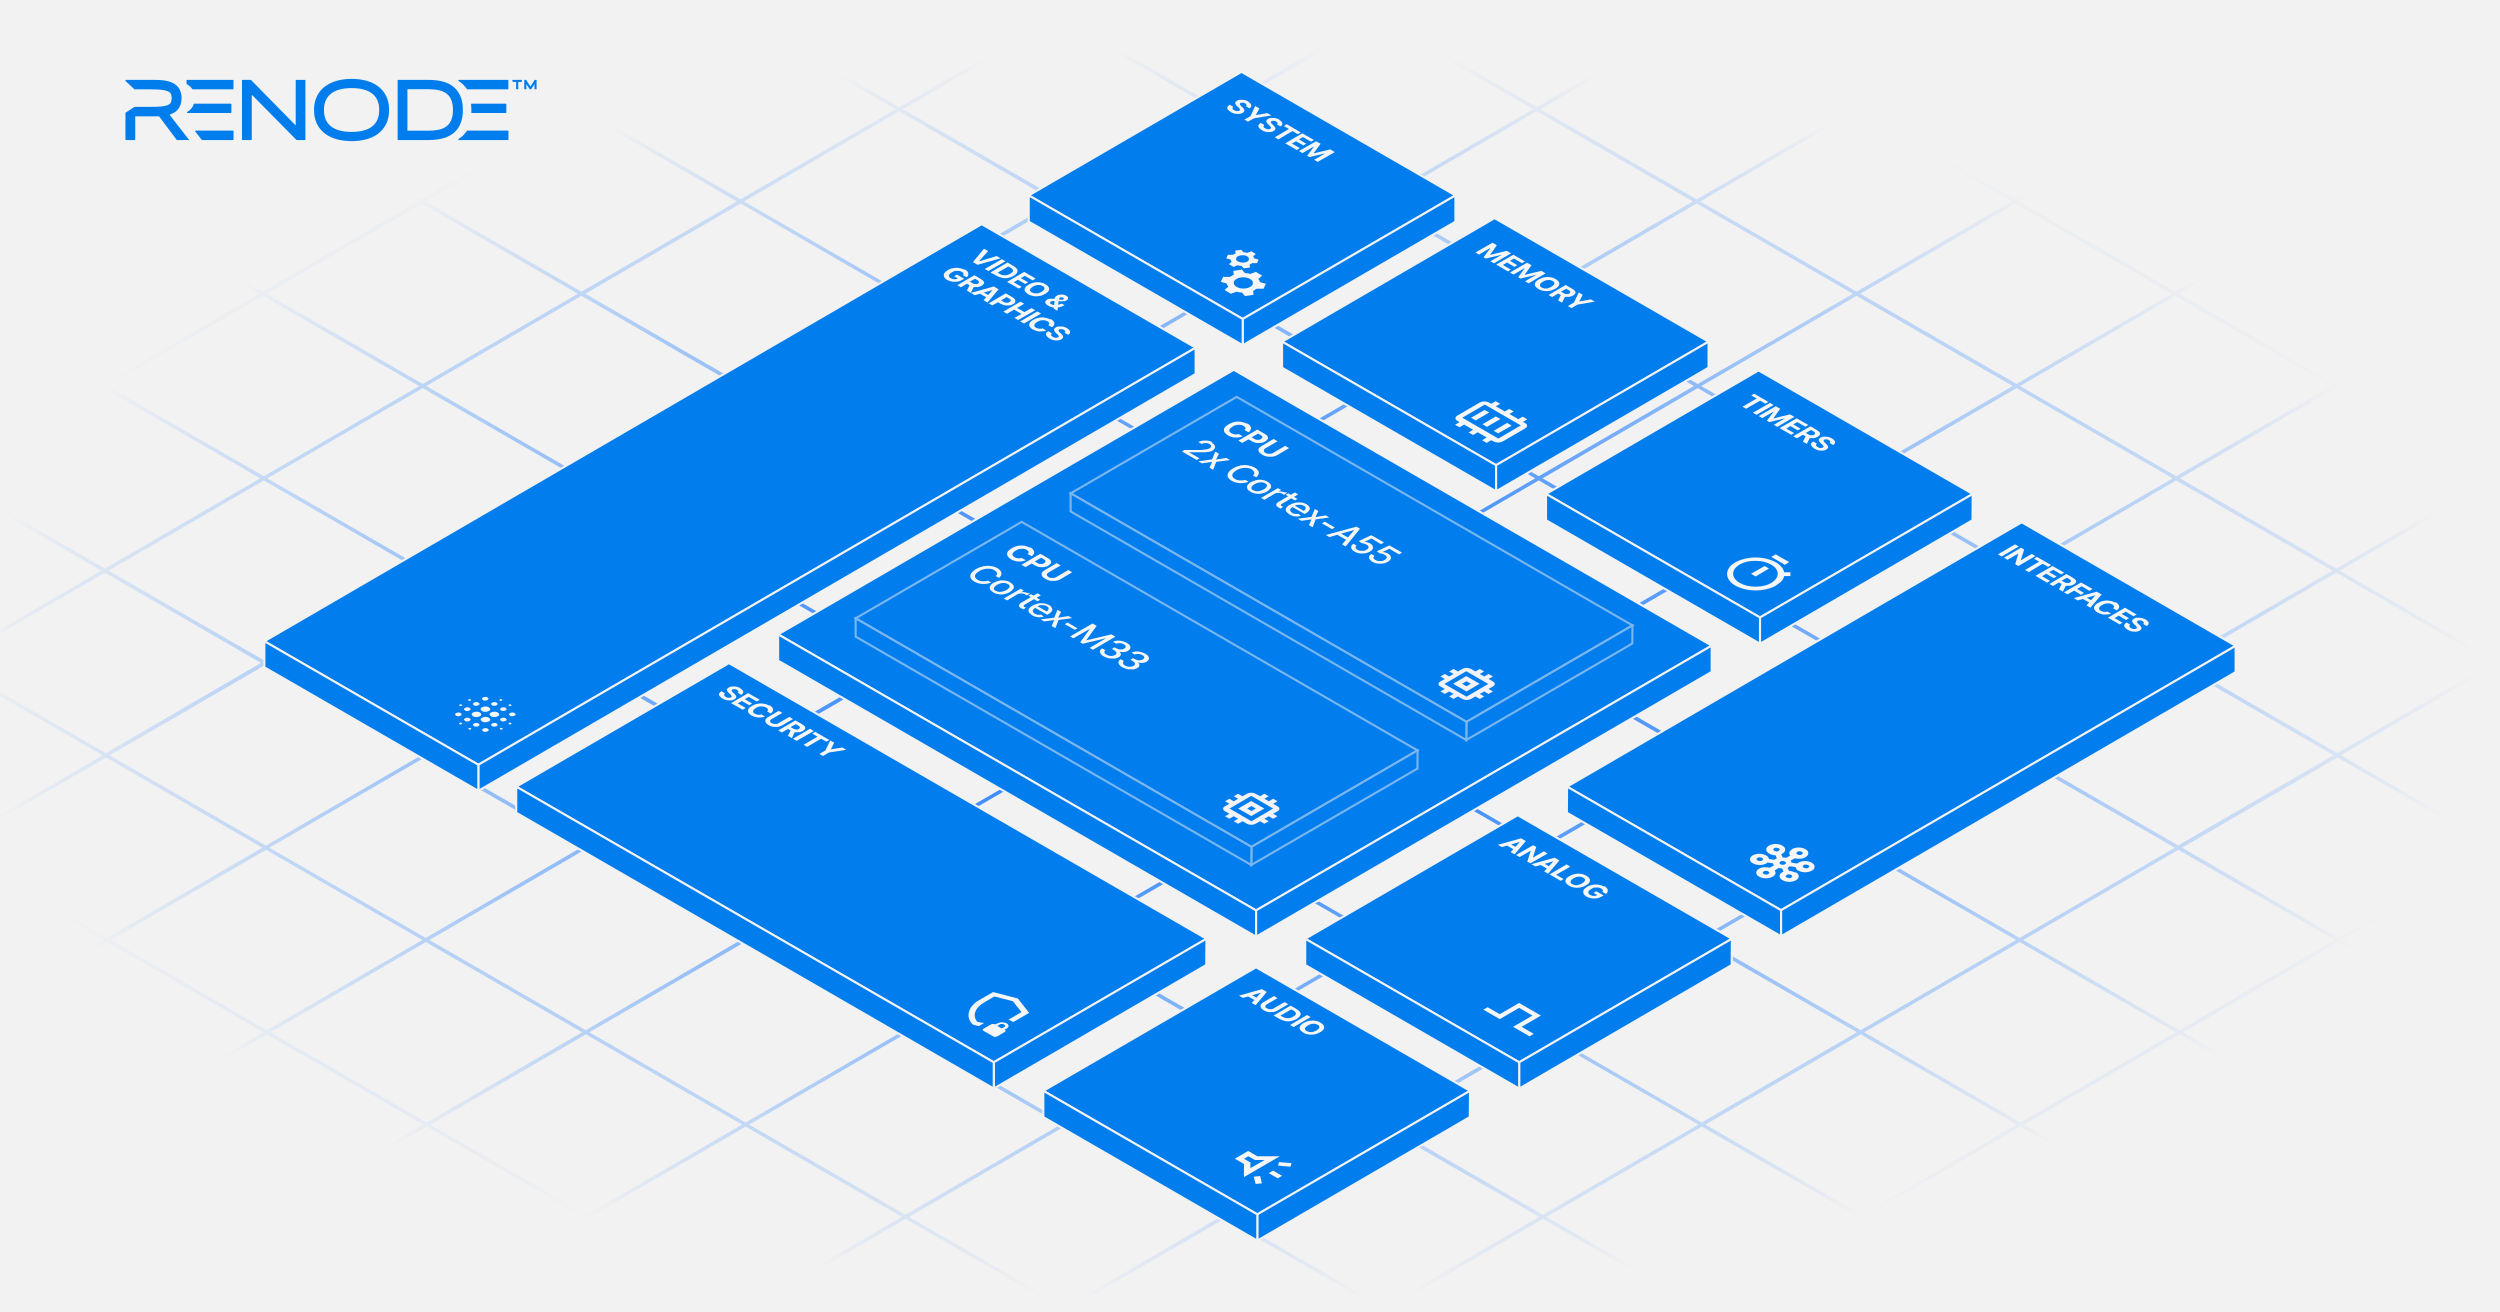 <svg width="1200" height="630" viewBox="0 0 1200 630" fill="none" xmlns="http://www.w3.org/2000/svg">
<rect x="0" y="0" width="1200" height="630" fill="#333333" stroke="none"/>
<g clip-path="url(#clip0_635_1094)">
<path d="M1200 0H0V630H1200V0Z" fill="#F2F2F2"/>
<path d="M582.7 -303.1L-486.6 318.3L589.6 939.6L1658.7 318.3H1658.9C1658.9 318.2 582.7 -303.1 582.7 -303.1ZM734.4 -213.5L659.9 -170.2L584.9 -213.5L658 -257.7L734.5 -213.5H734.4ZM811.2 -169.2L736.7 -125.9L661.7 -169.2L734.8 -213.4L811.3 -169.2H811.2ZM887.9 -124.9L813.4 -81.6L738.4 -124.9L811.5 -169.1L888 -124.9H887.9ZM964.7 -80.6L890.2 -37.3L815.2 -80.6L888.3 -124.8L964.8 -80.6H964.7ZM1041.4 -36.3L966.9 7L891.9 -36.3L965 -80.5L1041.5 -36.3H1041.4ZM1118.2 8.1L1043.7 51.4L968.7 8.1L1041.8 -36.1L1118.3 8.1H1118.2ZM1194.9 52.4L1120.4 95.7L1045.4 52.4L1118.5 8.2L1195 52.4H1194.9ZM1271.7 96.7L1197.2 140L1122.2 96.7L1195.3 52.5L1271.8 96.7H1271.7ZM1348.4 141L1273.9 184.3L1198.9 141L1272 96.8L1348.5 141H1348.4ZM1425.2 185.3L1350.7 228.6L1275.7 185.3L1348.8 141.1L1425.3 185.3H1425.2ZM1501.9 229.6L1427.4 272.9L1352.4 229.6L1425.5 185.4L1502 229.6H1501.9ZM1578.7 273.9L1504.2 317.2L1429.2 273.9L1502.3 229.7L1578.8 273.9H1578.7ZM-99.4 539.8L-24.8 496.5L50.2 539.8L-22.9 584L-99.4 539.8ZM590.3 761.4L664.9 718.1L739.9 761.4L665.3 804.7L590.3 761.4ZM666.6 717L741.1 673.7L816.1 717L741.6 760.3L666.6 717ZM742.8 672.7L817.3 629.4L892.3 672.7L817.8 716L742.8 672.7ZM819.1 628.4L893.7 585.1L968.7 628.4L894.1 671.7L819.1 628.4ZM895.3 584.1L969.8 540.8L1044.8 584.1L970.3 627.4L895.3 584.1ZM971.6 539.8L1046.2 496.5L1121.2 539.8L1046.6 583.1L971.6 539.8ZM1047.9 495.5L1122.4 452.2L1197.4 495.5L1122.9 538.8L1047.9 495.5ZM1124.1 451.2L1198.7 407.9L1273.7 451.2L1199.1 494.5L1124.1 451.2ZM1200.4 406.9L1274.9 363.6L1349.9 406.9L1275.4 450.2L1200.4 406.9ZM1276.6 362.5L1351.1 319.2L1426.1 362.5L1351.6 405.8L1276.6 362.5ZM514.1 805.7L588.6 762.4L663.6 805.7L589.1 849L514.1 805.7ZM1427.9 361.6L1352.9 318.3L1427.4 275L1502.4 318.3L1427.9 361.6ZM513.6 717.1L588.2 673.8L663.2 717.1L588.6 760.4L513.6 717.1ZM589.8 672.7L664.3 629.4L739.3 672.7L664.8 716L589.8 672.7ZM666.1 628.4L740.6 585.1L815.6 628.4L741.1 671.7L666.1 628.4ZM742.3 584.1L816.9 540.8L891.9 584.1L817.3 627.4L742.3 584.1ZM818.6 539.8L893.1 496.5L968.1 539.8L893.6 583.1L818.6 539.8ZM894.8 495.5L969.4 452.2L1044.4 495.5L969.8 538.8L894.8 495.5ZM971.1 451.2L1045.6 407.9L1120.6 451.2L1046.1 494.5L971.1 451.2ZM1047.4 406.9L1122 363.6L1197 406.9L1122.4 450.2L1047.4 406.9ZM1123.6 362.5L1198.1 319.2L1273.1 362.5L1198.6 405.8L1123.6 362.5ZM1199.9 318.2L1274.4 274.9L1349.4 318.2L1274.8 361.5L1199.8 318.2H1199.9ZM511.9 718L586.9 761.3L512.4 804.6L437.4 761.3L511.9 718ZM1351.1 317.2L1276.1 273.9L1350.6 230.6L1425.6 273.9L1351.1 317.2ZM436.8 672.7L511.4 629.4L586.4 672.7L511.8 716L436.8 672.7ZM513.1 628.4L587.6 585.1L662.6 628.4L588.1 671.7L513.1 628.4ZM589.3 584.1L663.8 540.8L738.8 584.1L664.3 627.4L589.3 584.1ZM665.6 539.8L740.2 496.5L815.2 539.8L740.6 583.1L665.6 539.8ZM741.8 495.5L816.3 452.2L891.3 495.5L816.8 538.8L741.8 495.5ZM818.1 451.2L892.7 407.9L967.7 451.2L893.1 494.5L818.1 451.2ZM894.4 406.9L968.9 363.6L1043.9 406.9L969.4 450.2L894.4 406.9ZM970.6 362.5L1045.1 319.2L1120.1 362.5L1045.5 405.8L970.5 362.5H970.6ZM1046.9 318.2L1121.4 274.9L1196.4 318.2L1121.9 361.5L1046.9 318.2ZM1123.1 273.9L1197.6 230.6L1272.6 273.9L1198.1 317.2L1123.1 273.9ZM435.1 673.7L510.1 717L435.6 760.3L360.6 717L435.1 673.7ZM1199.4 229.6L1273.9 186.3L1348.9 229.6L1274.4 272.9L1199.4 229.6ZM360.1 628.4L434.7 585.1L509.7 628.4L435.1 671.7L360.1 628.4ZM436.3 584.1L510.8 540.8L585.8 584.1L511.3 627.4L436.3 584.1ZM512.6 539.8L587.1 496.5L662.1 539.8L587.6 583.1L512.6 539.8ZM588.8 495.5L663.4 452.2L738.4 495.5L663.8 538.8L588.8 495.5ZM665.1 451.2L739.6 407.9L814.6 451.2L740.1 494.5L665.1 451.2ZM741.4 406.9L816 363.6L891 406.9L816.4 450.2L741.4 406.9ZM817.6 362.6L892.1 319.3L967.1 362.6L892.6 405.9L817.6 362.6ZM893.9 318.2L968.4 274.9L1043.4 318.2L968.9 361.5L893.9 318.2ZM970.1 273.9L1044.6 230.6L1119.6 273.9L1045.1 317.2L970.1 273.9ZM1046.4 229.6L1120.9 186.3L1195.9 229.6L1121.4 272.9L1046.4 229.6ZM358.4 629.4L433.4 672.7L358.9 716L283.9 672.7L358.4 629.4ZM1197.6 228.6L1122.6 185.3L1197.1 142L1272.1 185.3L1197.6 228.6ZM584.9 406.9L510.3 450.2L435.3 406.9L509.9 363.6L584.9 406.9ZM508.7 451.2L434.2 494.5L359.2 451.2L433.7 407.9L508.7 451.2ZM432.4 495.5L357.9 538.8L282.9 495.5L357.4 452.2L432.4 495.5ZM356.2 539.8L281.6 583.1L206.6 539.8L281.2 496.5L356.2 539.8ZM283.3 584.1L357.9 540.8L432.9 584.1L358.3 627.4L283.3 584.1ZM359.6 539.8L434.1 496.5L509.1 539.8L434.6 583.1L359.6 539.8ZM435.8 495.5L510.3 452.2L585.3 495.5L510.8 538.8L435.8 495.5ZM512.1 451.2L586.7 407.9L661.7 451.2L587.1 494.5L512.1 451.2ZM588.4 406.9L662.9 363.6L737.9 406.9L663.4 450.2L588.4 406.9ZM664.6 362.6L739.2 319.3L814.2 362.6L739.6 405.9L664.6 362.6ZM740.9 318.2L815.4 274.9L890.4 318.2L815.9 361.5L740.9 318.2ZM817.1 273.9L891.6 230.6L966.6 273.9L892.1 317.2L817.1 273.9ZM893.4 229.6L967.9 186.3L1042.9 229.6L968.4 272.9L893.4 229.6ZM969.6 185.3L1044.1 142L1119.1 185.3L1044.6 228.6L969.6 185.3ZM586.6 405.9L511.6 362.6L586.1 319.3L661.1 362.6L586.6 405.9ZM587.9 318.2L662.5 274.9L737.5 318.2L662.9 361.5L587.9 318.2ZM664.1 273.9L738.6 230.6L813.6 273.9L739.1 317.2L664.1 273.9ZM740.4 229.6L814.9 186.3L889.9 229.6L815.4 272.9L740.4 229.6ZM816.6 185.3L891.1 142L966.1 185.3L891.6 228.6L816.6 185.3ZM892.9 141L967.4 97.7L1042.4 141L967.9 184.3L892.9 141ZM204.9 540.8L279.9 584.1L205.4 627.4L130.4 584.1L204.9 540.8ZM281.6 585.1L356.6 628.4L282.1 671.7L207.1 628.4L281.6 585.1ZM1045.9 141L1120.4 97.7L1195.4 141L1120.9 184.3L1045.9 141ZM1044.1 140L969.1 96.7L1043.6 53.4L1118.6 96.7L1044.1 140ZM129.8 495.5L204.4 452.2L279.4 495.5L204.8 538.8L129.8 495.5ZM206.1 451.2L280.6 407.9L355.6 451.2L281.1 494.5L206.1 451.2ZM282.3 406.9L356.8 363.6L431.8 406.9L357.3 450.2L282.3 406.9ZM358.6 362.6L433.2 319.3L508.2 362.6L433.6 405.9L358.6 362.6ZM434.9 318.2L509.4 274.9L584.4 318.2L509.9 361.5L434.9 318.2ZM511.1 273.9L585.7 230.6L660.7 273.9L586.1 317.2L511.1 273.9ZM587.4 229.6L661.9 186.3L736.9 229.6L662.4 272.9L587.4 229.6ZM663.6 185.3L738.1 142L813.1 185.3L738.6 228.6L663.6 185.3ZM739.9 141L814.4 97.7L889.4 141L814.9 184.3L739.9 141ZM816.1 96.7L890.6 53.4L965.6 96.7L891.1 140L816.1 96.7ZM128.1 496.5L203.1 539.8L128.6 583.1L53.6 539.8L128.1 496.5ZM892.4 52.4L966.9 9.1L1041.9 52.4L967.4 95.7L892.4 52.4ZM53.1 451.2L127.7 407.9L202.7 451.2L128.1 494.5L53.1 451.2ZM129.3 406.9L203.8 363.6L278.8 406.9L204.3 450.2L129.3 406.9ZM205.6 362.6L280.1 319.3L355.1 362.6L280.6 405.9L205.6 362.6ZM281.8 318.2L356.4 274.9L431.4 318.2L356.8 361.5L281.8 318.2ZM358.1 273.9L432.6 230.6L507.6 273.9L433.1 317.2L358.1 273.9ZM434.4 229.6L509 186.3L584 229.6L509.4 272.9L434.4 229.6ZM510.6 185.3L585.1 142L660.1 185.3L585.6 228.6L510.6 185.3ZM586.9 141L661.4 97.7L736.4 141L661.9 184.3L586.9 141ZM663.1 96.7L737.6 53.4L812.6 96.7L738.1 140L663.1 96.7ZM739.4 52.4L813.9 9.1L888.9 52.4L814.4 95.7L739.4 52.4ZM51.4 452.2L126.4 495.5L51.9 538.8L-23.1 495.5L51.4 452.2ZM815.6 8.1L890.1 -35.2L965.1 8.1L890.6 51.4L815.6 8.1ZM-23.7 406.9L50.9 363.6L125.9 406.9L51.3 450.2L-23.7 406.9ZM52.6 362.6L127.1 319.3L202.1 362.6L127.6 405.9L52.6 362.6ZM128.8 318.2L203.3 274.9L278.3 318.2L203.8 361.5L128.8 318.2ZM205.1 273.9L279.7 230.6L354.7 273.9L280.1 317.2L205.1 273.9ZM281.4 229.6L355.9 186.3L430.9 229.6L356.4 272.9L281.4 229.6ZM357.6 185.3L432.2 142L507.2 185.3L432.6 228.6L357.6 185.3ZM433.9 141L508.4 97.7L583.4 141L508.9 184.3L433.9 141ZM510.1 96.7L584.6 53.4L659.6 96.7L585.1 140L510.1 96.7ZM586.4 52.4L660.9 9.1L735.9 52.4L661.4 95.7L586.4 52.4ZM662.6 8.1L737.1 -35.2L812.1 8.1L737.6 51.4L662.6 8.1ZM-25.4 407.9L49.6 451.2L-24.9 494.5L-99.9 451.2L-25.4 407.9ZM738.9 -36.3L813.4 -79.6L888.4 -36.3L813.9 7L738.9 -36.3ZM-100.4 362.6L-25.8 319.3L49.2 362.6L-25.4 405.9L-100.4 362.6ZM-24.2 318.2L50.3 274.9L125.3 318.2L50.8 361.5L-24.2 318.2ZM52.1 273.9L126.6 230.6L201.6 273.9L127.1 317.2L52.1 273.9ZM128.3 229.6L202.9 186.3L277.9 229.6L203.3 272.9L128.3 229.6ZM204.6 185.3L279.1 142L354.1 185.3L279.6 228.6L204.6 185.3ZM280.9 141L355.5 97.7L430.5 141L355.9 184.3L280.9 141ZM357.1 96.7L431.6 53.4L506.6 96.7L432.1 140L357.1 96.7ZM433.4 52.4L507.9 9.1L582.9 52.4L508.4 95.7L433.4 52.4ZM509.6 8.1L584.1 -35.2L659.1 8.1L584.6 51.4L509.6 8.1ZM585.9 -36.3L660.4 -79.6L735.4 -36.3L660.9 7L585.9 -36.3ZM-102.1 363.6L-27.1 406.9L-101.6 450.2L-176.6 406.9L-102.1 363.6ZM662.1 -80.6L736.6 -123.9L811.6 -80.6L737.1 -37.3L662.1 -80.6ZM-177.2 318.2L-102.6 274.9L-27.6 318.2L-102.2 361.5L-177.2 318.2ZM-100.9 273.9L-26.4 230.6L48.6 273.9L-25.9 317.2L-100.9 273.9ZM-24.6 229.6L49.9 186.3L124.9 229.6L50.4 272.9L-24.6 229.6ZM51.6 185.3L126.2 142L201.2 185.3L126.6 228.6L51.6 185.3ZM127.9 141L202.4 97.7L277.4 141L202.9 184.3L127.9 141ZM204.1 96.7L278.7 53.4L353.7 96.7L279.1 140L204.1 96.7ZM280.4 52.4L354.9 9.1L429.9 52.4L355.4 95.7L280.4 52.4ZM356.6 8.1L431.1 -35.2L506.1 8.1L431.6 51.4L356.6 8.1ZM432.9 -36.3L507.4 -79.6L582.4 -36.3L507.9 7.1L432.9 -36.2V-36.3ZM509.1 -80.6L583.6 -123.9L658.6 -80.6L584.1 -37.3L509.1 -80.6ZM-178.9 319.2L-103.9 362.5L-178.4 405.8L-253.4 362.5L-178.9 319.2ZM585.4 -124.9L659.9 -168.2L734.9 -124.9L660.4 -81.6L585.4 -124.9ZM-253.9 273.9L-179.3 230.6L-104.3 273.9L-178.9 317.2L-253.9 273.9ZM-177.7 229.6L-103.2 186.3L-28.2 229.6L-102.7 272.9L-177.7 229.6ZM-101.4 185.3L-26.9 142L48.1 185.3L-26.4 228.6L-101.4 185.3ZM-25.2 141L49.4 97.7L124.4 141L49.8 184.3L-25.2 141ZM51.1 96.7L125.6 53.4L200.6 96.7L126.1 140L51.1 96.7ZM127.3 52.4L201.9 9L276.9 52.3L202.3 95.6L127.3 52.3V52.4ZM203.6 8.1L278.1 -35.2L353.1 8.1L278.6 51.4L203.6 8.1ZM279.8 -36.3L354.3 -79.6L429.3 -36.3L354.9 7.1L279.9 -36.2L279.8 -36.3ZM356.1 -80.6L430.6 -123.9L505.6 -80.6L431.1 -37.3L356.1 -80.6ZM432.3 -124.9L506.8 -168.2L581.8 -124.9L507.3 -81.6L432.3 -124.9ZM-255.6 274.9L-180.6 318.2L-255.1 361.5L-330.1 318.2L-255.6 274.9ZM508.6 -169.2L583.1 -212.5L658.1 -169.2L583.6 -125.9L508.6 -169.2ZM581.4 -213.5L506.9 -170.2L431.9 -213.5L506.4 -256.8L581.4 -213.5ZM505.2 -169.2L430.7 -125.9L355.7 -169.2L430.2 -212.5L505.2 -169.2ZM428.9 -124.9L354.4 -81.6L279.4 -124.9L353.9 -168.2L428.9 -124.9ZM352.7 -80.6L278.2 -37.3L203.2 -80.6L277.7 -123.9L352.7 -80.6ZM276.4 -36.3L201.9 7.1L126.9 -36.2L201.4 -79.5L276.4 -36.2V-36.3ZM200.2 8L125.6 51.3L50.6 8.1L125.2 -35.2L200.2 8ZM123.9 52.4L49.4 95.7L-25.6 52.4L48.9 9L123.9 52.3V52.4ZM47.7 96.7L-26.9 140L-101.9 96.7L-27.4 53.4L47.6 96.7H47.7ZM-28.6 141L-103.1 184.3L-178.1 141L-103.6 97.7L-28.6 141ZM-104.8 185.3L-179.3 228.6L-254.3 185.3L-179.8 142L-104.8 185.3ZM-181.1 229.6L-255.7 272.9L-330.7 229.6L-256.1 186.3L-181.1 229.6ZM-257.3 273.9L-331.8 317.2L-406.8 273.9L-332.3 230.6L-257.3 273.9ZM-333.6 318.2L-406.7 362.4L-483.2 318.2L-408.6 274.9L-333.6 318.2ZM-331.9 319.2L-256.9 362.5L-330 406.7L-406.5 362.5L-331.9 319.2ZM-255.1 363.5L-180.1 406.8L-253.2 451L-329.7 406.8L-255.1 363.5ZM-178.4 407.9L-103.4 451.2L-176.5 495.4L-253 451.2L-178.4 407.9ZM-101.6 452.2L-26.6 495.5L-99.7 539.7L-176.2 495.5L-101.6 452.2ZM51.9 540.8L126.9 584.1L53.8 628.3L-22.7 584.1L51.9 540.8ZM128.6 585.1L203.6 628.4L130.5 672.6L54 628.4L128.6 585.1ZM205.4 629.4L280.4 672.7L207.3 716.9L130.8 672.7L205.4 629.4ZM282.1 673.7L357.1 717L284 761.2L207.5 717L282.1 673.7ZM358.9 718L433.9 761.3L360.8 805.5L284.3 761.3L358.9 718ZM435.6 762.4L510.6 805.7L437.5 849.9L361 805.7L435.6 762.4ZM512.4 806.7L587.4 850L514.3 894.2L437.8 850L512.4 806.7ZM583.1 -214.5L508.1 -257.8L582.6 -301.1L657.6 -257.8L583.1 -214.5ZM589.1 851L664.1 894.3L589.5 937.6L514.5 894.3L589.1 851ZM590.8 850L665.3 806.7L740.3 850L665.8 893.3L590.8 850ZM667.1 805.7L741.7 762.4L816.7 805.7L742.1 849L667.1 805.7ZM743.3 761.4L817.8 718.1L892.8 761.4L818.3 804.7L743.3 761.4ZM819.6 717L894.1 673.7L969.1 717L894.6 760.3L819.6 717ZM895.8 672.7L970.4 629.4L1045.4 672.7L970.8 716L895.8 672.7ZM972.1 628.4L1046.6 585.1L1121.6 628.4L1047.1 671.7L972.1 628.4ZM1048.3 584.1L1122.9 540.8L1197.9 584.1L1123.3 627.4L1048.3 584.1ZM1124.6 539.8L1199.1 496.5L1274.1 539.8L1199.6 583.1L1124.6 539.8ZM1200.9 495.5L1275.5 452.2L1350.5 495.5L1275.9 538.8L1200.9 495.5ZM1277.1 451.2L1351.6 407.9L1426.6 451.2L1352.1 494.5L1277.1 451.2ZM1353.4 406.9L1427.9 363.6L1502.9 406.9L1428.4 450.2L1353.4 406.9ZM1429.6 362.5L1504.1 319.2L1579.1 362.5L1504.6 405.8L1429.6 362.5ZM1505.9 318.2L1579 274L1655.5 318.2L1581 361.5L1506 318.2H1505.9Z" fill="url(#paint0_radial_635_1094)"/>
<path d="M698.6 93.8L596.5 153.1L493.8 93.8L595.9 34.5L698.6 93.8Z" fill="#027DED" stroke="#F2F2F2" stroke-miterlimit="10"/>
<path d="M698.6 93.8V106.4L596.5 165.7V153.1L698.6 93.8Z" fill="#027DED" stroke="#F2F2F2" stroke-miterlimit="10"/>
<path d="M596.5 153.1V165.7L493.8 106.4V93.8L596.5 153.1Z" fill="#027DED" stroke="#F2F2F2" stroke-miterlimit="10"/>
<path d="M820.1 164L718.1 223.3L615.4 164L717.4 104.7L820.1 164Z" fill="#027DED" stroke="#F2F2F2" stroke-miterlimit="10"/>
<path d="M820.1 164V176.5L718.1 235.8V223.3L820.1 164Z" fill="#027DED" stroke="#F2F2F2" stroke-miterlimit="10"/>
<path d="M718.1 223.3V235.8L615.4 176.5V164L718.1 223.3Z" fill="#027DED" stroke="#F2F2F2" stroke-miterlimit="10"/>
<path d="M946.9 237.1L844.8 296.4L742.1 237.1L844.1 177.8L946.9 237.1Z" fill="#027DED" stroke="#F2F2F2" stroke-miterlimit="10"/>
<path d="M946.9 237.1L946.8 249.7L844.8 309V296.4L946.9 237.1Z" fill="#027DED" stroke="#F2F2F2" stroke-miterlimit="10"/>
<path d="M844.8 296.4V309L742.1 249.7V237.1L844.8 296.4Z" fill="#027DED" stroke="#F2F2F2" stroke-miterlimit="10"/>
<path d="M573.9 166.9L229.6 367.1L126.9 307.8L471.2 107.6L573.9 166.9Z" fill="#027DED" stroke="#F2F2F2" stroke-miterlimit="10"/>
<path d="M573.9 166.899V179.499L229.6 379.599V367.099L573.9 166.899Z" fill="#027DED" stroke="#F2F2F2" stroke-miterlimit="10"/>
<path d="M229.6 367.1V379.6L126.9 320.3V307.8L229.6 367.1Z" fill="#027DED" stroke="#F2F2F2" stroke-miterlimit="10"/>
<path d="M821.6 309.9L602.9 437L373.5 304.5L592.2 177.5L821.6 309.9Z" fill="#027DED" stroke="#F2F2F2" stroke-miterlimit="10"/>
<path d="M821.6 309.9V322.5L602.9 449.6V437L821.6 309.9Z" fill="#027DED" stroke="#F2F2F2" stroke-miterlimit="10"/>
<path d="M602.9 437V449.6L373.5 317.1V304.5L602.9 437Z" fill="#027DED" stroke="#F2F2F2" stroke-miterlimit="10"/>
<path d="M579.1 450.6L477 509.9L247.8 377.6L349.9 318.3L579.1 450.6Z" fill="#027DED" stroke="#F2F2F2" stroke-miterlimit="10"/>
<path d="M579.1 450.6L579 463.2L477 522.5V509.9L579.1 450.6Z" fill="#027DED" stroke="#F2F2F2" stroke-miterlimit="10"/>
<path d="M477 509.9V522.5L247.8 390.1V377.6L477 509.9Z" fill="#027DED" stroke="#F2F2F2" stroke-miterlimit="10"/>
<path d="M1073.1 310L854.9 436.9L752.2 377.6L970.4 250.7L1073.1 310Z" fill="#027DED" stroke="#F2F2F2" stroke-miterlimit="10"/>
<path d="M1073.1 310V322.6L854.9 449.4V436.9L1073.1 310Z" fill="#027DED" stroke="#F2F2F2" stroke-miterlimit="10"/>
<path d="M854.9 436.901V449.401L752.1 390.101L752.2 377.601L854.9 436.901Z" fill="#027DED" stroke="#F2F2F2" stroke-miterlimit="10"/>
<path d="M831.3 450.6L729.2 509.9L626.5 450.6L728.5 391.3L831.3 450.6Z" fill="#027DED" stroke="#F2F2F2" stroke-miterlimit="10"/>
<path d="M739.65 487.48L730.364 492.875L736.195 496.247L734.162 497.43L726.287 492.875L728.32 491.692L735.583 487.48L729.171 483.776L721.919 487.999L719.885 489.182L712 484.627L714.034 483.444L719.864 486.816L729.161 481.421L729.721 481.753L731.205 482.604L737.606 486.297L739.079 487.148L739.65 487.48Z" fill="#F6F6F6"/>
<path d="M831.3 450.6L831.2 463.2L729.2 522.5V509.9L831.3 450.6Z" fill="#027DED" stroke="#F2F2F2" stroke-miterlimit="10"/>
<path d="M729.2 509.9V522.5L626.5 463.2V450.6L729.2 509.9Z" fill="#027DED" stroke="#F2F2F2" stroke-miterlimit="10"/>
<path d="M705.6 523.6L603.5 582.9L500.8 523.6L602.9 464.3L705.6 523.6Z" fill="#027DED" stroke="#F2F2F2" stroke-miterlimit="10"/>
<path d="M705.6 523.6L705.5 536.2L603.5 595.5V582.9L705.6 523.6Z" fill="#027DED" stroke="#F2F2F2" stroke-miterlimit="10"/>
<path d="M603.5 582.9V595.5L500.8 536.2V523.6L603.5 582.9Z" fill="#027DED" stroke="#F2F2F2" stroke-miterlimit="10"/>
<path d="M862 418.7C862.9 419.2 863.4 419.9 863.4 420.6C863.4 421.3 863 422 862.1 422.5C861.2 423 860.1 423.3 858.9 423.3C857.7 423.3 856.6 423 855.6 422.5C854.6 422 854.3 421.4 854.2 420.6C854.1 419.8 854.6 419.2 855.5 418.7C856.4 418.2 855.7 418.6 855.8 418.5C855.9 418.5 856 418.4 856.1 418.4L855.4 416.8C855.1 416.8 854.8 416.8 854.6 416.8C854.4 416.8 854.1 416.7 853.8 416.6L851.8 417.8C852.2 418.3 852.3 418.8 852.2 419.4C852 420 851.6 420.4 850.9 420.8C850.2 421.2 848.9 421.6 847.7 421.6C846.4 421.6 845.4 421.3 844.4 420.8C843.4 420.3 843 419.7 843 418.9C843 418.2 843.4 417.5 844.3 417C845.2 416.5 845.8 416.3 846.8 416.3C847.8 416.3 848.7 416.3 849.5 416.5L851.5 415.4C851.4 415.2 851.3 415.1 851.2 414.9C851.2 414.7 851.1 414.6 851.1 414.4L848.4 414C848.4 414 848.2 414.1 848.2 414.2C848.2 414.2 848 414.3 847.9 414.4C847 414.9 845.9 415.2 844.7 415.2C843.4 415.2 842.4 414.9 841.4 414.4C840.4 413.9 840 413.3 840 412.5C840 411.8 840.4 411.1 841.3 410.6C842.2 410.1 843.3 409.8 844.5 409.8C845.7 409.8 846.8 410.1 847.7 410.6C848.6 411.1 848.4 411.1 848.7 411.4C848.9 411.7 849.1 412 849.1 412.3L851.7 412.7C851.7 412.7 851.9 412.6 852 412.5C852 412.5 852.2 412.4 852.3 412.3C852.4 412.2 852.5 412.2 852.6 412.1C852.7 412.1 852.8 412.1 852.9 412L852.2 410.5C851.7 410.5 851.1 410.5 850.6 410.3C850.1 410.2 849.7 410 849.2 409.7C848.3 409.2 847.8 408.6 847.8 407.8C847.8 407.1 848.2 406.4 849.1 405.9C850 405.4 851.1 405.1 852.3 405.1C853.6 405.1 854.6 405.4 855.5 405.9C856.4 406.4 856.9 407 856.9 407.8C856.9 408.5 856.5 409.2 855.6 409.7C854.7 410.2 855.4 409.8 855.3 409.9C855.2 409.9 855.1 410 855 410.1L855.7 411.6C856 411.6 856.3 411.6 856.5 411.6C856.8 411.6 857 411.7 857.3 411.8L859.3 410.7C858.9 410.2 858.8 409.7 858.9 409.1C859.1 408.5 859.5 408.1 860.2 407.6C860.9 407.1 862.2 406.8 863.4 406.8C864.6 406.8 865.7 407.1 866.6 407.6C867.5 408.1 868 408.7 868 409.5C868 410.3 867.5 410.9 866.7 411.4C865.9 411.9 865.2 412.1 864.2 412.2C863.2 412.2 862.3 412.2 861.5 412L859.5 413.1C859.6 413.3 859.7 413.4 859.8 413.6C859.8 413.8 859.9 413.9 859.9 414.1L862.7 414.5C862.7 414.5 862.8 414.4 862.9 414.3C862.9 414.3 863.1 414.2 863.2 414.1C864.1 413.6 865.2 413.3 866.4 413.3C867.6 413.3 868.7 413.6 869.6 414.1C870.5 414.6 871 415.2 871 416C871 416.8 870.6 417.4 869.7 417.9C868.8 418.4 867.7 418.7 866.5 418.7C865.3 418.7 864.2 418.4 863.2 417.9C862.2 417.4 862.5 417.4 862.3 417.1C862.1 416.8 862 416.5 861.9 416.2L859.1 415.8C859.1 415.8 859 415.9 858.9 416C858.9 416 858.7 416.1 858.6 416.2C858.5 416.3 858.4 416.3 858.3 416.4C858.2 416.4 858.1 416.5 858 416.5L858.8 418.1C859.3 418.1 859.9 418.1 860.3 418.3C860.7 418.5 861.2 418.6 861.7 418.8L862 418.7ZM847.7 419.8C848.1 419.8 848.5 419.8 848.8 419.5C849.1 419.2 849.3 419.1 849.3 418.9C849.3 418.7 849.1 418.5 848.8 418.3C848.5 418.1 848.1 418 847.7 418C847.3 418 846.9 418 846.6 418.3C846.3 418.6 846.1 418.7 846.1 418.9C846.1 419.1 846.3 419.3 846.6 419.5C846.9 419.7 847.3 419.8 847.7 419.8ZM863.8 408.6C863.4 408.6 863 408.6 862.7 408.9C862.4 409.2 862.3 409.3 862.2 409.5C862.2 409.7 862.4 409.9 862.7 410.1C863 410.3 863.4 410.4 863.8 410.4C864.2 410.4 864.6 410.4 864.9 410.1C865.2 409.8 865.3 409.7 865.4 409.5C865.4 409.3 865.2 409 864.9 408.9C864.6 408.8 864.2 408.6 863.8 408.6ZM855.7 415.1C856.1 415.1 856.5 415.1 856.8 414.8C857.1 414.5 857.2 414.4 857.3 414.2C857.3 414 857.1 413.8 856.8 413.6C856.5 413.4 856.1 413.3 855.7 413.3C855.3 413.3 854.9 413.3 854.6 413.6C854.3 413.9 854.2 414 854.1 414.2C854.1 414.4 854.3 414.6 854.6 414.8C854.9 415 855.3 415.1 855.7 415.1ZM866.8 415C866.4 415 866 415 865.7 415.3C865.4 415.6 865.3 415.7 865.3 415.9C865.3 416.1 865.5 416.4 865.8 416.5C866.1 416.6 866.5 416.8 866.9 416.8C867.3 416.8 867.7 416.8 868 416.5C868.3 416.2 868.5 416.1 868.5 415.9C868.5 415.7 868.3 415.4 868 415.3C867.7 415.2 867.3 415 866.9 415M852.7 408.7C853.1 408.7 853.5 408.7 853.8 408.4C854.1 408.1 854.3 408 854.3 407.8C854.3 407.6 854.1 407.3 853.8 407.2C853.5 407.1 853.1 406.9 852.7 406.9C852.3 406.9 851.9 406.9 851.6 407.2C851.3 407.5 851.1 407.6 851.2 407.8C851.2 408 851.4 408.3 851.7 408.4C852 408.5 852.4 408.7 852.8 408.7M858.7 421.5C859.1 421.5 859.5 421.5 859.8 421.2C860.1 420.9 860.3 420.8 860.3 420.6C860.3 420.4 860.1 420.2 859.8 420C859.5 419.8 859.1 419.7 858.7 419.7C858.3 419.7 857.9 419.7 857.6 420C857.3 420.3 857.1 420.4 857.1 420.6C857.1 420.8 857.3 421.1 857.6 421.2C857.9 421.3 858.3 421.5 858.7 421.5ZM844.7 413.3C845.1 413.3 845.5 413.3 845.8 413C846.1 412.7 846.3 412.6 846.3 412.4C846.3 412.2 846.1 412 845.8 411.8C845.5 411.6 845.1 411.5 844.7 411.5C844.3 411.5 843.9 411.5 843.6 411.8C843.3 412.1 843.1 412.2 843.1 412.4C843.1 412.6 843.3 412.8 843.6 413C843.9 413.2 844.3 413.3 844.7 413.3Z" fill="#F6F6F6"/>
<path d="M599.9 128.4L597 128.8L595.9 127.6C595.6 127.6 595.2 127.6 594.9 127.5C594.6 127.5 594.3 127.4 594 127.3L592.1 128.1L589.9 126.8L591.2 125.7C591.1 125.5 591 125.4 590.9 125.2C590.9 125 590.7 124.8 590.7 124.6L588.6 124L589.4 122.3H591.7C591.9 122.3 592.1 122.1 592.3 122C592.5 121.9 592.8 121.7 593.1 121.6L592.9 120.3L595.8 119.9L596.9 121.1C597.2 121.1 597.6 121.1 597.8 121.2C598.1 121.2 598.4 121.3 598.7 121.4L600.6 120.6L602.8 121.9L601.5 123C601.6 123.2 601.7 123.3 601.8 123.5C601.8 123.7 602 123.8 602 124L604.1 124.6L603.4 126.3H601.1C600.9 126.3 600.7 126.5 600.5 126.6C600.3 126.7 600 126.9 599.8 127L600 128.3L599.9 128.4ZM596.4 126.1C597.2 126.1 598 125.9 598.6 125.6C599.2 125.3 599.5 124.8 599.5 124.3C599.5 123.8 599.2 123.4 598.6 123C598 122.6 597.3 122.5 596.4 122.5C595.6 122.5 594.8 122.7 594.2 123C593.6 123.3 593.3 123.8 593.3 124.3C593.3 124.8 593.6 125.2 594.2 125.5C594.8 125.8 595.5 126 596.4 126" fill="#F6F6F6"/>
<path d="M602.5 139.1C602.2 139.3 601.8 139.5 601.5 139.6L601.7 141.5L597.6 142.1L596.1 140.4C595.7 140.4 595.2 140.4 594.8 140.3C594.4 140.3 594 140.1 593.6 140L590.8 141L587.8 139.2L589.6 137.6C589.4 137.4 589.2 137.1 589.1 136.9C589 136.7 588.9 136.4 588.9 136.1L586 135.3L587.1 132.9H590.3C590.6 132.9 590.9 132.6 591.2 132.4C591.5 132.2 591.9 132 592.2 131.9L592 130L596.1 129.4L597.6 131.1C598.1 131.1 598.5 131.1 598.9 131.2C599.3 131.2 599.7 131.4 600.1 131.5L602.8 130.5L605.8 132.3L604 133.9C604.2 134.1 604.4 134.4 604.5 134.6C604.6 134.8 604.7 135.1 604.7 135.4L607.6 136.2L606.5 138.6H603.3C603 138.6 602.7 138.9 602.4 139.1H602.5ZM596.9 138.5C598.2 138.5 599.2 138.2 600.1 137.7C601 137.2 601.4 136.6 601.4 135.8C601.4 135 600.9 134.4 600 133.9C599.1 133.4 598 133.1 596.7 133.1C595.4 133.1 594.4 133.4 593.5 133.9C592.6 134.4 592.2 135 592.2 135.8C592.2 136.5 592.7 137.2 593.6 137.7C594.5 138.2 595.6 138.5 596.8 138.5" fill="#F6F6F6"/>
<path d="M720.2 201.099L713.7 204.899L711.6 203.599L718 199.899L720.2 201.099Z" fill="#F6F6F6"/>
<path d="M714.8 198L708.3 201.8L706.1 200.5L712.6 196.8L714.8 198Z" fill="#F6F6F6"/>
<path d="M725.6 204.3L719.1 208L717 206.8L723.4 203L725.6 204.3Z" fill="#F6F6F6"/>
<path d="M733 204.3C733 204.8 732.7 205.2 732.1 205.6L721.3 211.9C720.7 212.2 720 212.4 719.1 212.4C718.2 212.4 717.5 212.2 716.9 211.9L715.8 211.3L713.6 212.6L711.4 211.3L713.6 210L709.3 207.5L707.1 208.8L704.9 207.6L707.1 206.3L702.8 203.8L700.6 205.1L698.4 203.9L700.6 202.6L699.5 202C698.9 201.7 698.6 201.2 698.6 200.8C698.6 200.3 698.9 199.9 699.5 199.5L710.3 193.2C710.9 192.9 711.6 192.7 712.5 192.7C713.3 192.7 714.1 192.9 714.7 193.2L715.8 193.8L717.9 192.6L720.1 193.8L718 195L722.3 197.5L724.4 196.3L726.6 197.5L724.5 198.7L728.8 201.2L730.9 200L733.1 201.3L731 202.5L732.1 203.1C732.7 203.4 733 203.9 733 204.4V204.3ZM719.2 210.5L730 204.2L712.7 194.2L701.9 200.5L719.2 210.5Z" fill="#F6F6F6"/>
<path d="M858.8 269.8L856.7 271.1L850.2 267.3L852.3 266.1L858.8 269.8Z" fill="#F6F6F6"/>
<path d="M855.1 278.9C854.4 279.7 853.5 280.4 852.4 281.1C851.3 281.8 849.6 282.4 847.9 282.8C846.2 283.2 844.5 283.4 842.7 283.4C840.9 283.4 839.2 283.2 837.5 282.8C835.8 282.4 834.3 281.8 833 281.1C831.7 280.4 830.7 279.5 830 278.5C829.3 277.5 829 276.5 829 275.5C829 274.5 829.3 273.5 830 272.5C830.7 271.5 831.7 270.6 833 269.9C834.3 269.2 835.8 268.6 837.5 268.2C839.2 267.8 840.9 267.6 842.7 267.6C844.5 267.6 846.2 267.8 847.9 268.2C849.6 268.6 851.1 269.2 852.4 269.9C853.7 270.6 854.4 271.3 855.1 272.1C855.8 272.9 856.2 273.8 856.4 274.7H859.4V276.5H856.4C856.2 277.4 855.7 278.3 855.1 279.1V278.9ZM842.7 281.6C845.7 281.6 848.2 281 850.2 279.8C852.2 278.6 853.3 277.1 853.3 275.4C853.3 273.7 852.2 272.2 850.1 271C848 269.8 845.5 269.2 842.5 269.2C839.5 269.2 837 269.8 835 271C833 272.2 831.9 273.7 831.9 275.4C831.9 277.1 833 278.6 835.1 279.8C837.2 281 839.7 281.6 842.7 281.6Z" fill="#F6F6F6"/>
<path d="M840.5 275.399L847 271.699L849.1 272.899L842.7 276.699L840.5 275.399Z" fill="#F6F6F6"/>
<path d="M469.1 490.4C469.6 490.5 470.1 490.7 470.7 490.8C471.2 490.9 471.8 491 472.4 491L469.9 492.5C469.4 492.5 468.9 492.3 468.4 492.2C467.9 492.1 467.4 491.9 467 491.8C465.1 490 464.5 488 465.1 485.7C465.7 483.5 467.4 481.5 470.1 480L476.7 476.2L488.6 479.3L494 486.2L487.4 490C487.2 490.1 487 490.2 486.8 490.3C486.6 490.3 486.4 490.5 486.2 490.6C486.1 490.5 485.9 490.4 485.8 490.3C485.6 490.2 485.5 490.1 485.3 490C485.1 489.9 484.9 489.8 484.7 489.7C484.5 489.7 484.3 489.5 484 489.4C484.2 489.4 484.4 489.2 484.6 489.1C484.8 489.1 485 488.9 485.2 488.8L490.3 485.8L486.2 480.6L477.3 478.3L472.2 481.3C470 482.6 468.7 484.1 468.1 485.8C467.6 487.5 467.9 489.1 469.2 490.6L469.1 490.4Z" fill="#F6F6F6"/>
<path d="M482.6 494.9C482.6 495.1 482.5 495.3 482.2 495.4L478.6 497.5C478.3 497.6 478 497.7 477.7 497.7C477.3 497.7 477 497.7 476.8 497.5L472.1 494.8C471.9 494.7 471.7 494.5 471.7 494.3C471.7 494.1 471.8 493.9 472.1 493.8L475.7 491.7C476 491.6 476.3 491.5 476.6 491.5C477 491.5 477.3 491.5 477.5 491.7H477.7L478.8 491.2C479.4 490.9 480.1 490.7 481 490.7C481.8 490.7 482.6 490.9 483.2 491.2C483.8 491.5 484.1 492 484.1 492.4C484.1 492.9 483.8 493.3 483.2 493.7L482.1 494.3H482.3C482.6 494.5 482.7 494.7 482.7 494.9H482.6ZM480.9 493.6L482 493C482.3 492.8 482.5 492.6 482.5 492.4C482.5 492.2 482.3 492 482 491.8C481.7 491.6 481.3 491.5 480.9 491.5C480.5 491.5 480.1 491.5 479.8 491.8L478.7 492.4L480.9 493.7" fill="#F6F6F6"/>
<path d="M601.8 564.8L604.9 564.5L605.7 568L602.7 568.3L601.8 564.8Z" fill="#F6F6F6"/>
<path d="M619.5 560.001L613.5 559.501L613.9 557.801L619.9 558.301L619.5 560.001Z" fill="#F6F6F6"/>
<path d="M599.2 552.5L603.5 555H614.3L597.1 565V558.7L592.7 556.2L599.2 552.4V552.5ZM606.9 556.8H602.3L599.2 555L597.1 556.2L600.2 558V560.7L607 556.8" fill="#F6F6F6"/>
<path d="M611.1 561.9L615.4 564.4L613.3 565.6L609 563.1L611.1 561.9Z" fill="#F6F6F6"/>
<path d="M241.1 349.5C241.2 349.5 241.3 349.7 241.3 349.8C241.3 349.9 241.3 350 241.1 350.1C240.9 350.2 240.8 350.2 240.6 350.2C240.4 350.2 240.2 350.2 240.1 350.1C240 350 239.9 349.9 239.9 349.8C239.9 349.7 239.9 349.6 240.1 349.5C240.3 349.4 240.4 349.4 240.6 349.4C240.8 349.4 241 349.4 241.1 349.5Z" fill="#F6F6F6"/>
<path d="M247 342.3C247.3 342.5 247.5 342.7 247.5 342.9C247.5 343.1 247.4 343.4 247 343.5C246.6 343.6 246.3 343.8 245.9 343.8C245.5 343.8 245.1 343.8 244.8 343.5C244.5 343.2 244.3 343.1 244.3 342.9C244.3 342.7 244.5 342.5 244.8 342.3C245.1 342.1 245.5 342 245.9 342C246.3 342 246.7 342 247 342.3Z" fill="#F6F6F6"/>
<path d="M229.7 347.3C230 347.5 230.2 347.7 230.2 347.9C230.2 348.1 230 348.3 229.7 348.5C229.4 348.7 229 348.8 228.6 348.8C228.2 348.8 227.8 348.8 227.5 348.5C227.2 348.2 227 348.1 227 347.9C227 347.7 227.2 347.5 227.5 347.3C227.8 347.1 228.2 347 228.6 347C229 347 229.4 347 229.7 347.3Z" fill="#F6F6F6"/>
<path d="M234.6 344.5C235.1 344.8 235.3 345.1 235.3 345.4C235.3 345.7 235.1 346.1 234.6 346.3C234.1 346.5 233.6 346.7 233 346.7C232.4 346.7 231.8 346.6 231.4 346.3C231 346 230.7 345.7 230.7 345.4C230.7 345.1 230.9 344.7 231.4 344.5C231.9 344.3 232.4 344.1 233 344.1C233.6 344.1 234.2 344.2 234.6 344.5Z" fill="#F6F6F6"/>
<path d="M238.9 342C239.4 342.3 239.6 342.6 239.6 342.9C239.6 343.3 239.4 343.6 238.9 343.8C238.4 344 237.9 344.2 237.3 344.2C236.7 344.2 236.1 344.1 235.7 343.8C235.3 343.5 235 343.2 235 342.9C235 342.5 235.2 342.2 235.7 342C236.2 341.8 236.7 341.6 237.3 341.6C237.9 341.6 238.5 341.7 238.9 342Z" fill="#F6F6F6"/>
<path d="M242.7 344.8C243 345 243.2 345.2 243.2 345.4C243.2 345.6 243.1 345.9 242.7 346C242.3 346.1 242 346.3 241.6 346.3C241.2 346.3 240.8 346.3 240.5 346C240.2 345.7 240 345.6 240 345.4C240 345.2 240.2 345 240.5 344.8C240.8 344.6 241.2 344.5 241.6 344.5C242 344.5 242.4 344.5 242.7 344.8Z" fill="#F6F6F6"/>
<path d="M238.4 347.3C238.7 347.5 238.9 347.7 238.9 347.9C238.9 348.1 238.7 348.4 238.4 348.5C238.1 348.6 237.7 348.8 237.3 348.8C236.9 348.8 236.5 348.8 236.2 348.5C235.9 348.2 235.7 348.1 235.7 347.9C235.7 347.7 235.9 347.5 236.2 347.3C236.5 347.1 236.9 347 237.3 347C237.7 347 238.1 347 238.4 347.3Z" fill="#F6F6F6"/>
<path d="M234.1 349.8C234.4 350 234.6 350.2 234.6 350.4C234.6 350.6 234.5 350.9 234.1 351C233.7 351.1 233.4 351.3 233 351.3C232.6 351.3 232.2 351.3 231.9 351C231.6 350.7 231.4 350.6 231.4 350.4C231.4 350.2 231.6 350 231.9 349.8C232.2 349.6 232.6 349.5 233 349.5C233.4 349.5 233.8 349.5 234.1 349.8Z" fill="#F6F6F6"/>
<path d="M226 349.5C226.1 349.5 226.2 349.7 226.2 349.8C226.2 349.9 226.2 350 226 350.1C225.8 350.2 225.7 350.2 225.5 350.2C225.3 350.2 225.1 350.2 225 350.1C224.9 350 224.8 349.9 224.8 349.8C224.8 349.7 224.8 349.6 225 349.5C225.2 349.4 225.3 349.4 225.5 349.4C225.7 349.4 225.9 349.4 226 349.5Z" fill="#F6F6F6"/>
<path d="M229.7 337.3C230 337.5 230.2 337.7 230.2 337.9C230.2 338.1 230 338.3 229.7 338.5C229.4 338.7 229 338.8 228.6 338.8C228.2 338.8 227.8 338.8 227.5 338.5C227.2 338.2 227 338.1 227 337.9C227 337.7 227.2 337.5 227.5 337.3C227.8 337.1 228.2 337 228.6 337C229 337 229.4 337 229.7 337.3Z" fill="#F6F6F6"/>
<path d="M234.6 339.5C235 339.8 235.3 340.1 235.3 340.4C235.3 340.8 235.1 341.1 234.6 341.3C234.1 341.5 233.6 341.7 233 341.7C232.4 341.7 231.8 341.6 231.4 341.3C231 341 230.7 340.7 230.7 340.4C230.7 340 230.9 339.7 231.4 339.5C231.9 339.3 232.4 339.1 233 339.1C233.6 339.1 234.2 339.2 234.6 339.5Z" fill="#F6F6F6"/>
<path d="M225.4 339.8C225.7 340 225.9 340.2 225.9 340.4C225.9 340.6 225.7 340.8 225.4 341C225.1 341.2 224.7 341.3 224.3 341.3C223.9 341.3 223.5 341.3 223.2 341C222.9 340.7 222.7 340.6 222.7 340.4C222.7 340.2 222.9 339.9 223.2 339.8C223.5 339.7 223.9 339.5 224.3 339.5C224.7 339.5 225.1 339.5 225.4 339.8Z" fill="#F6F6F6"/>
<path d="M230.3 342C230.7 342.3 231 342.6 231 342.9C231 343.2 230.8 343.6 230.3 343.8C229.8 344 229.3 344.2 228.7 344.2C228.1 344.2 227.5 344.1 227.1 343.8C226.7 343.5 226.4 343.2 226.4 342.9C226.4 342.6 226.6 342.2 227.1 342C227.6 341.8 228.1 341.6 228.7 341.6C229.3 341.6 229.9 341.7 230.3 342Z" fill="#F6F6F6"/>
<path d="M225.4 344.8C225.7 345 225.9 345.2 225.9 345.4C225.9 345.6 225.7 345.8 225.4 346C225.1 346.2 224.7 346.3 224.3 346.3C223.9 346.3 223.5 346.3 223.2 346C222.9 345.7 222.7 345.6 222.7 345.4C222.7 345.2 222.9 345 223.2 344.8C223.5 344.6 223.9 344.5 224.3 344.5C224.7 344.5 225.1 344.5 225.4 344.8Z" fill="#F6F6F6"/>
<path d="M221.6 347C221.7 347 221.8 347.2 221.8 347.3C221.8 347.4 221.8 347.5 221.6 347.6C221.4 347.7 221.3 347.7 221.1 347.7C220.9 347.7 220.7 347.7 220.6 347.6C220.5 347.5 220.4 347.4 220.4 347.3C220.4 347.2 220.4 347.1 220.6 347C220.8 346.9 220.9 346.9 221.1 346.9C221.3 346.9 221.5 346.9 221.6 347Z" fill="#F6F6F6"/>
<path d="M234 334.8C234.3 335 234.5 335.2 234.5 335.4C234.5 335.6 234.3 335.8 234 336C233.7 336.2 233.3 336.3 232.9 336.3C232.5 336.3 232.1 336.3 231.8 336C231.5 335.7 231.3 335.6 231.3 335.4C231.3 335.2 231.5 335 231.8 334.8C232.1 334.6 232.5 334.5 232.9 334.5C233.3 334.5 233.7 334.5 234 334.8Z" fill="#F6F6F6"/>
<path d="M221.1 342.3C221.4 342.5 221.6 342.7 221.6 342.9C221.6 343.1 221.4 343.3 221.1 343.5C220.8 343.7 220.4 343.8 220 343.8C219.6 343.8 219.2 343.8 218.9 343.5C218.6 343.2 218.4 343.1 218.4 342.9C218.4 342.7 218.6 342.5 218.9 342.3C219.2 342.1 219.6 342 220 342C220.4 342 220.8 342 221.1 342.3Z" fill="#F6F6F6"/>
<path d="M225.9 335.7C226 335.7 226.1 335.9 226.1 336C226.1 336.1 226.1 336.2 225.9 336.3C225.7 336.4 225.6 336.4 225.4 336.4C225.2 336.4 225 336.4 224.9 336.3C224.8 336.2 224.7 336.1 224.7 336C224.7 335.9 224.7 335.8 224.9 335.7C225.1 335.6 225.2 335.6 225.4 335.6C225.6 335.6 225.8 335.6 225.9 335.7Z" fill="#F6F6F6"/>
<path d="M221.6 338.2C221.7 338.2 221.8 338.4 221.8 338.5C221.8 338.6 221.8 338.7 221.6 338.8C221.4 338.9 221.3 338.9 221.1 338.9C220.9 338.9 220.7 338.9 220.6 338.8C220.5 338.7 220.4 338.6 220.4 338.5C220.4 338.4 220.4 338.3 220.6 338.2C220.8 338.1 220.9 338.1 221.1 338.1C221.3 338.1 221.5 338.1 221.6 338.2Z" fill="#F6F6F6"/>
<path d="M236.2 338.5C235.9 338.3 235.7 338.1 235.7 337.9C235.7 337.7 235.9 337.5 236.2 337.3C236.5 337.1 236.9 337 237.3 337C237.7 337 238.1 337 238.4 337.3C238.7 337.6 238.9 337.7 238.9 337.9C238.9 338.1 238.7 338.3 238.4 338.5C238.1 338.7 237.7 338.8 237.3 338.8C236.9 338.8 236.5 338.8 236.2 338.5Z" fill="#F6F6F6"/>
<path d="M239.9 336.3C239.8 336.3 239.7 336.1 239.7 336C239.7 335.9 239.7 335.8 239.9 335.7C240.1 335.6 240.2 335.6 240.4 335.6C240.6 335.6 240.8 335.6 240.9 335.7C241 335.8 241.1 335.9 241.1 336C241.1 336.1 241.1 336.2 240.9 336.3C240.7 336.4 240.6 336.4 240.4 336.4C240.2 336.4 240 336.4 239.9 336.3Z" fill="#F6F6F6"/>
<path d="M240.5 341C240.2 340.8 240 340.6 240 340.4C240 340.2 240.2 340 240.5 339.8C240.8 339.6 241.2 339.5 241.6 339.5C242 339.5 242.4 339.5 242.7 339.8C243 340.1 243.2 340.2 243.2 340.4C243.2 340.6 243 340.8 242.7 341C242.4 341.2 242 341.3 241.6 341.3C241.2 341.3 240.8 341.3 240.5 341Z" fill="#F6F6F6"/>
<path d="M244.3 338.8C244.2 338.8 244.1 338.6 244.1 338.5C244.1 338.4 244.1 338.3 244.3 338.2C244.5 338.1 244.6 338.1 244.8 338.1C245 338.1 245.2 338.1 245.3 338.2C245.4 338.3 245.5 338.4 245.5 338.5C245.5 338.6 245.5 338.7 245.3 338.8C245.1 338.9 245 338.9 244.8 338.9C244.6 338.9 244.4 338.9 244.3 338.8Z" fill="#F6F6F6"/>
<path d="M244.3 347.6C244.2 347.6 244.1 347.4 244.1 347.3C244.1 347.2 244.1 347.1 244.3 347C244.5 346.9 244.6 346.9 244.8 346.9C245 346.9 245.2 346.9 245.3 347C245.4 347.1 245.5 347.2 245.5 347.3C245.5 347.4 245.5 347.5 245.3 347.6C245.1 347.7 245 347.7 244.8 347.7C244.6 347.7 244.4 347.7 244.3 347.6Z" fill="#F6F6F6"/>
<g opacity="0.5">
<path d="M783.6 300.2L703.9 346.5L513.9 236.8L593.6 190.5L783.6 300.2Z" fill="#027DED" stroke="#F2F2F2" stroke-miterlimit="10"/>
<path d="M783.6 300.2L783.5 308.9L703.8 355.2L703.9 346.5L783.6 300.2Z" fill="#027DED" stroke="#F2F2F2" stroke-miterlimit="10"/>
<path d="M703.9 346.5L703.8 355.2L513.9 245.5V236.8L703.9 346.5Z" fill="#027DED" stroke="#F2F2F2" stroke-miterlimit="10"/>
<path d="M680.4 360.2L600.7 406.5L410.7 296.8L490.4 250.5L680.4 360.2Z" fill="#027DED" stroke="#F2F2F2" stroke-miterlimit="10"/>
<path d="M680.4 360.2V368.9L600.6 415.2L600.7 406.5L680.4 360.2Z" fill="#027DED" stroke="#F2F2F2" stroke-miterlimit="10"/>
<path d="M600.7 406.5L600.6 415.2L410.7 305.6V296.8L600.7 406.5Z" fill="#027DED" stroke="#F2F2F2" stroke-miterlimit="10"/>
</g>
<path d="M602.2 224.399C602.8 224.699 603.2 225.099 603.6 225.499C603.9 225.899 604.2 226.299 604.2 226.699C604.2 227.099 604.2 227.499 604 227.899C603.8 228.299 603.5 228.699 603 229.099L601.4 228.199C601.7 227.999 601.9 227.699 602 227.499C602 227.199 602.1 226.999 602 226.699C602 226.399 601.8 226.199 601.6 225.999C601.4 225.799 601.1 225.499 600.8 225.299C600.2 224.899 599.5 224.699 598.7 224.599C597.9 224.499 597 224.599 596.2 224.699C595.3 224.899 594.4 225.199 593.6 225.699C592.8 226.199 592.1 226.699 591.8 227.199C591.5 227.699 591.4 228.199 591.6 228.699C591.8 229.199 592.2 229.599 592.8 229.899C593.4 230.199 593.5 230.299 593.9 230.399C594.3 230.499 594.7 230.599 595.1 230.599C595.5 230.599 596 230.599 596.4 230.599C596.8 230.599 597.3 230.399 597.7 230.299L599.3 231.199C598.7 231.499 598 231.699 597.3 231.799C596.6 231.899 595.9 231.899 595.2 231.899C594.5 231.899 593.8 231.699 593.1 231.599C592.4 231.399 591.8 231.099 591.2 230.799C590.3 230.299 589.7 229.599 589.4 228.999C589.1 228.299 589.2 227.599 589.6 226.899C590 226.199 590.8 225.499 591.9 224.799C593 224.099 594.3 223.699 595.5 223.399C596.8 223.199 598 223.099 599.1 223.399C600.3 223.599 601.3 223.899 602.3 224.499L602.2 224.399Z" fill="#F6F6F6"/>
<path d="M590.4 220.8L583.8 221.7L582.3 225.5L580.6 224.5L581.8 221.7L576.9 222.4L575.2 221.4L581.8 220.5L583.3 216.8L585.1 217.8L583.7 220.6L588.6 219.8L590.4 220.8Z" fill="#F6F6F6"/>
<path d="M618.9 214.999L613 218.499C612.3 218.899 611.6 219.099 610.8 219.199C610 219.299 609.1 219.199 608.3 219.199C607.4 218.999 606.6 218.699 605.9 218.299C605.2 217.899 604.6 217.399 604.3 216.899C604 216.399 604 215.899 604.1 215.499C604.2 215.099 604.7 214.599 605.4 214.199L611.3 210.699L613.2 211.799L607.4 215.199C607.1 215.399 606.8 215.599 606.7 215.899C606.6 216.199 606.6 216.399 606.7 216.699C606.8 216.899 607.1 217.199 607.4 217.399C607.7 217.599 608.2 217.799 608.6 217.799C609 217.799 609.5 217.799 609.9 217.799C610.3 217.799 610.7 217.599 611.1 217.399L616.9 213.999L618.8 215.099L618.9 214.999Z" fill="#F6F6F6"/>
<path d="M598.6 203.2C599.1 203.5 599.6 203.8 599.9 204.2C600.2 204.6 600.4 204.9 600.5 205.3C600.5 205.7 600.5 206 600.3 206.4C600.1 206.8 599.8 207.1 599.3 207.5L597.3 206.4C597.5 206.2 597.7 206.1 597.8 205.9C597.8 205.7 597.9 205.5 597.8 205.4C597.8 205.2 597.7 205 597.5 204.9C597.4 204.7 597.1 204.6 596.9 204.4C596.4 204.1 595.9 204 595.3 203.9C594.7 203.9 594.1 203.9 593.5 204C592.9 204.1 592.2 204.4 591.6 204.8C591 205.2 590.5 205.6 590.3 205.9C590.1 206.3 590 206.6 590.1 207C590.2 207.3 590.5 207.6 591 207.9C591.5 208.2 591.5 208.2 591.8 208.3C592.1 208.3 592.4 208.4 592.7 208.5C593 208.5 593.3 208.5 593.6 208.5C593.9 208.5 594.2 208.4 594.5 208.3L596.5 209.4C596 209.6 595.5 209.8 594.9 209.9C594.3 210 593.7 210.1 593 210C592.4 210 591.7 209.9 591.1 209.7C590.5 209.5 589.8 209.3 589.3 208.9C588.8 208.5 587.9 207.9 587.7 207.3C587.4 206.7 587.4 206.1 587.7 205.5C588 204.9 588.7 204.3 589.7 203.7C590.7 203.1 591.7 202.7 592.8 202.5C593.9 202.3 594.9 202.3 595.9 202.5C596.9 202.7 597.8 203 598.6 203.4V203.2Z" fill="#F6F6F6"/>
<path d="M581.6 212.5C582.3 212.9 582.8 213.3 583 213.8C583.3 214.3 583.3 214.7 583.1 215.1C582.9 215.5 582.6 215.9 582 216.3C581.4 216.7 581.1 216.7 580.6 216.8C580.1 216.9 579.4 217 578.5 217.1C577.7 217.1 576.6 217.1 575.3 217.1H570.9V217.2L575.8 220L574.4 220.8L567.3 216.7L568.5 216H576C576.8 216 577.5 215.9 578 215.8C578.6 215.8 579 215.8 579.5 215.6C580 215.4 580.3 215.4 580.6 215.2C580.9 215 581.2 214.8 581.3 214.5C581.3 214.3 581.3 214 581.3 213.8C581.1 213.5 580.9 213.3 580.5 213.1C580.1 212.9 579.7 212.7 579.3 212.7C578.9 212.7 578.4 212.7 578 212.7C577.6 212.7 577.1 212.9 576.8 213.1L575.2 212.2C575.9 211.8 576.6 211.6 577.4 211.5C578.2 211.4 579 211.5 579.8 211.5C580.6 211.6 581.3 211.9 582 212.3L581.6 212.5Z" fill="#F6F6F6"/>
<path d="M609.9 234.3C609.6 234.8 609 235.4 608.2 235.9C607.4 236.4 606.5 236.7 605.5 236.9C604.6 237.1 603.6 237.1 602.7 236.9C601.8 236.8 601 236.5 600.2 236C599.4 235.5 598.9 235.1 598.7 234.5C598.5 234 598.5 233.4 598.8 232.9C599.1 232.4 599.7 231.8 600.5 231.4C601.3 231 602.2 230.6 603.2 230.4C604.2 230.2 605.1 230.2 606 230.4C606.9 230.5 607.8 230.8 608.5 231.3C609.2 231.8 609.8 232.2 610 232.8C610.2 233.3 610.2 233.9 609.9 234.4V234.3ZM604.9 235.6C605.5 235.4 606 235.2 606.6 234.9C607.2 234.6 607.5 234.3 607.8 233.9C608.1 233.6 608.2 233.2 608.1 232.9C608.1 232.6 607.7 232.2 607.3 232C606.9 231.8 606.3 231.6 605.7 231.5C605.1 231.5 604.5 231.5 603.9 231.7C603.3 231.9 602.7 232.1 602.2 232.4C601.7 232.7 601.3 233 601 233.4C600.7 233.7 600.6 234.1 600.7 234.4C600.7 234.7 601 235.1 601.5 235.3C602 235.5 602.5 235.7 603.1 235.8C603.7 235.8 604.3 235.8 604.9 235.6Z" fill="#F6F6F6"/>
<path d="M617.2 236.2C617.2 236.2 617.4 236.3 617.5 236.4C617.6 236.4 617.7 236.5 617.8 236.6L616.3 237.5C616.3 237.5 616.2 237.4 616 237.3C615.9 237.2 615.7 237.1 615.5 237C615.1 236.8 614.7 236.6 614.3 236.6C613.8 236.6 613.4 236.6 613 236.6C612.6 236.6 612.2 236.8 611.8 237L606.9 239.9L605.3 239L613.4 234.3L614.9 235.2L613.6 236C614.2 235.9 614.8 235.8 615.4 236C616 236.2 616.6 236.2 617.1 236.5L617.2 236.2Z" fill="#F6F6F6"/>
<path d="M623 237.4L621.1 238.5L622.8 239.5L621.5 240.2L619.8 239.2L615.4 241.8C615 242 614.8 242.2 614.8 242.4C614.8 242.6 614.9 242.8 615.3 243C615.7 243.2 615.5 243 615.6 243.1C615.7 243.1 615.8 243.1 615.9 243.2L614.9 244.1C614.7 244.1 614.5 244 614.3 243.9C614.1 243.9 613.9 243.7 613.7 243.6C613 243.2 612.6 242.8 612.6 242.3C612.6 241.8 612.9 241.4 613.5 241L618.3 238.2L617.1 237.5L618.4 236.8L619.6 237.5L621.5 236.4L623.1 237.3L623 237.4Z" fill="#F6F6F6"/>
<path d="M626.8 246.4L626.2 246.7L620.4 243.4C619.9 243.7 619.6 244 619.4 244.3C619.2 244.6 619.2 245 619.4 245.3C619.6 245.6 619.9 245.9 620.3 246.2C620.7 246.5 620.9 246.5 621.2 246.6C621.5 246.6 621.9 246.7 622.2 246.7C622.5 246.7 622.9 246.7 623.2 246.6L624.4 247.6C623.8 247.8 623.2 247.9 622.6 247.9C622 247.9 621.3 247.9 620.7 247.7C620.1 247.5 619.4 247.3 618.9 246.9C618.4 246.5 617.6 245.9 617.3 245.4C617.1 244.9 617.1 244.3 617.4 243.8C617.7 243.3 618.3 242.7 619.1 242.3C619.9 241.9 620.8 241.5 621.8 241.3C622.7 241.1 623.7 241.1 624.6 241.2C625.5 241.3 626.4 241.6 627.1 242C627.8 242.4 627.9 242.6 628.2 242.9C628.5 243.2 628.6 243.6 628.7 244C628.7 244.4 628.6 244.8 628.3 245.2C628 245.6 627.5 246 626.7 246.5L626.8 246.4ZM621.6 242.8L625.8 245.2C626.1 245 626.3 244.8 626.5 244.5C626.7 244.2 626.8 243.9 626.7 243.6C626.7 243.3 626.3 243 625.9 242.8C625.5 242.6 624.9 242.4 624.4 242.3C623.9 242.3 623.3 242.3 622.8 242.3C622.4 242.3 622 242.5 621.6 242.7" fill="#F6F6F6"/>
<path d="M638.1 248.4L631.5 249.3L630.1 253.1L628.3 252.1L629.5 249.3L624.7 250L622.9 249L629.5 248.1L631.1 244.3L632.8 245.3L631.4 248.2L636.4 247.4L638.1 248.4Z" fill="#F6F6F6"/>
<path d="M652.8 253.8L645.9 262.3L644.2 261.3L646.1 259.1L641.9 256.7L638.1 257.8L636.4 256.8L651.1 252.8L653 253.9L652.8 253.8ZM643.7 256.1L647 258L650 254.4L643.8 256.1" fill="#F6F6F6"/>
<path d="M640.7 253.199L639.4 253.999L634.5 251.199L635.9 250.399L640.7 253.199Z" fill="#F6F6F6"/>
<path d="M672.9 265.3L671.5 266.1L666.9 263.4L663.5 265C663.9 265 664.4 265 664.9 265.2C665.4 265.3 665.8 265.5 666.2 265.7C666.9 266.1 667.3 266.5 667.5 267C667.7 267.5 667.7 268 667.5 268.4C667.3 268.8 666.8 269.3 666.1 269.7C665.4 270.1 664.6 270.4 663.8 270.5C662.9 270.6 662.1 270.6 661.2 270.5C660.3 270.4 659.5 270.1 658.8 269.7C658.1 269.3 657.7 268.9 657.4 268.4C657.1 268 657.1 267.5 657.2 267.1C657.3 266.7 657.7 266.3 658.2 265.9L659.8 266.8C659.4 267.1 659.2 267.4 659.3 267.8C659.3 268.2 659.7 268.5 660.2 268.8C660.7 269.1 661.1 269.2 661.6 269.3C662.1 269.3 662.6 269.3 663.2 269.3C663.7 269.3 664.2 269 664.6 268.8C665 268.6 665.3 268.3 665.5 268C665.7 267.7 665.7 267.4 665.5 267.1C665.4 266.8 665.1 266.5 664.6 266.3C664.1 266.1 663.9 265.9 663.4 265.8C663 265.7 662.5 265.6 662.2 265.6L660.9 264.6L666.9 261.8L672.9 265.2V265.3Z" fill="#F6F6F6"/>
<path d="M664.3 260.399L662.9 261.199L658.3 258.499L654.9 260.099C655.3 260.099 655.8 260.099 656.3 260.299C656.8 260.499 657.2 260.599 657.6 260.799C658.3 261.199 658.7 261.599 658.9 262.099C659.1 262.599 659.1 263.099 658.9 263.499C658.7 263.999 658.2 264.399 657.5 264.799C656.8 265.199 656 265.499 655.2 265.599C654.3 265.699 653.5 265.699 652.6 265.599C651.7 265.499 650.9 265.199 650.2 264.799C649.5 264.399 649.1 263.999 648.8 263.499C648.5 263.099 648.5 262.599 648.6 262.199C648.7 261.799 649.1 261.399 649.6 260.999L651.2 261.899C650.8 262.199 650.6 262.499 650.7 262.899C650.7 263.299 651.1 263.599 651.6 263.899C652.1 264.199 652.5 264.299 653 264.399C653.5 264.399 654 264.399 654.5 264.399C655 264.399 655.5 264.099 655.9 263.899C656.3 263.699 656.6 263.399 656.8 263.099C657 262.799 657 262.499 656.8 262.199C656.7 261.899 656.4 261.599 655.9 261.399C655.4 261.199 655.2 261.099 654.7 260.899C654.3 260.799 653.8 260.699 653.5 260.699L652.2 259.699L658.2 256.899L664.2 260.299L664.3 260.399Z" fill="#F6F6F6"/>
<path d="M608.5 210.699C608.3 211.099 607.9 211.499 607.3 211.899C606.7 212.299 606 212.499 605.3 212.599C604.6 212.699 603.8 212.699 603.1 212.599C602.3 212.499 601.6 212.199 600.9 211.799L599.3 210.899L596.3 212.599L594.4 211.499L603.5 206.199L607.1 208.299C607.8 208.699 608.3 209.099 608.5 209.599C608.7 209.999 608.7 210.499 608.5 210.899V210.699ZM604.3 211.099C604.6 211.099 605 210.899 605.3 210.699C605.6 210.499 605.8 210.299 605.9 210.099C606 209.899 605.9 209.699 605.9 209.499C605.8 209.299 605.5 209.099 605.2 208.899L603.9 208.099L600.8 209.899L602.1 210.699C602.5 210.899 602.9 211.099 603.2 211.099C603.6 211.099 603.9 211.099 604.3 211.099Z" fill="#F6F6F6"/>
<path d="M503.3 294.8L502.7 295.1L496.9 291.8C496.4 292.1 496.1 292.4 495.9 292.7C495.7 293 495.7 293.4 495.9 293.7C496 294 496.3 294.3 496.8 294.6C497.3 294.9 497.4 294.9 497.7 295C498 295 498.4 295.1 498.7 295.1C499.1 295.1 499.4 295.1 499.8 295L501 296C500.4 296.2 499.9 296.3 499.2 296.3C498.6 296.3 497.9 296.3 497.3 296.1C496.6 295.9 496 295.7 495.4 295.3C494.8 294.9 494.1 294.3 493.8 293.8C493.6 293.3 493.6 292.7 493.9 292.2C494.2 291.7 494.8 291.1 495.6 290.7C496.4 290.3 497.3 289.9 498.2 289.7C499.1 289.5 500.1 289.5 501 289.6C501.9 289.7 502.7 290 503.5 290.4C504.3 290.8 504.3 291 504.6 291.3C504.9 291.6 505 292 505.1 292.4C505.2 292.8 505 293.2 504.7 293.6C504.4 294 503.9 294.4 503.1 294.9L503.3 294.8ZM498.2 291.1L502.4 293.5C502.7 293.3 502.9 293.1 503.1 292.8C503.3 292.5 503.4 292.2 503.3 291.9C503.3 291.6 502.9 291.3 502.5 291C502.1 290.7 501.5 290.6 501 290.5C500.5 290.5 499.9 290.5 499.4 290.5C499 290.5 498.6 290.7 498.2 290.9" fill="#F6F6F6"/>
<path d="M499.5 285.8L497.6 286.9L499.3 287.9L498 288.6L496.3 287.6L491.9 290.2C491.5 290.4 491.3 290.6 491.3 290.8C491.3 291 491.4 291.2 491.8 291.4C492.2 291.6 492 291.4 492.1 291.5C492.2 291.5 492.3 291.5 492.4 291.6L491.4 292.5C491.2 292.5 491 292.4 490.8 292.3C490.6 292.3 490.4 292.1 490.2 292C489.5 291.6 489.1 291.2 489.1 290.7C489.1 290.2 489.4 289.8 490 289.4L494.8 286.6L493.6 285.9L494.9 285.2L496.1 285.9L498 284.8L499.6 285.7L499.5 285.8Z" fill="#F6F6F6"/>
<path d="M486.4 282.6C486.1 283.1 485.5 283.7 484.7 284.2C483.9 284.7 483 285 482 285.2C481.1 285.4 480.1 285.4 479.2 285.2C478.3 285.1 477.4 284.8 476.7 284.3C476 283.8 475.4 283.4 475.2 282.8C475 282.3 475 281.7 475.3 281.2C475.6 280.7 476.2 280.1 477 279.7C477.8 279.3 478.7 278.9 479.7 278.7C480.7 278.5 481.6 278.5 482.5 278.7C483.4 278.8 484.3 279.1 485 279.6C485.7 280.1 486.3 280.5 486.5 281.1C486.7 281.6 486.7 282.2 486.4 282.7V282.6ZM481.4 283.9C482 283.7 482.5 283.5 483.1 283.2C483.7 282.9 484 282.6 484.3 282.2C484.6 281.9 484.7 281.5 484.6 281.2C484.5 280.9 484.2 280.5 483.7 280.3C483.2 280.1 482.7 279.9 482.1 279.8C481.5 279.8 480.9 279.8 480.3 280C479.7 280.2 479.1 280.4 478.6 280.7C478.1 281 477.7 281.3 477.4 281.7C477.1 282 477 282.4 477.1 282.7C477.1 283 477.4 283.4 477.9 283.6C478.4 283.8 478.9 284 479.5 284.1C480.1 284.1 480.7 284.1 481.3 283.9" fill="#F6F6F6"/>
<path d="M478.7 272.7C479.3 273 479.7 273.4 480.1 273.8C480.4 274.2 480.6 274.6 480.7 275C480.7 275.4 480.7 275.8 480.5 276.2C480.3 276.6 480 277 479.5 277.4L477.9 276.5C478.2 276.3 478.4 276 478.5 275.8C478.6 275.5 478.6 275.3 478.5 275C478.5 274.7 478.3 274.5 478.1 274.3C477.9 274.1 477.6 273.9 477.3 273.7C476.7 273.3 476 273.1 475.2 273C474.4 272.9 473.5 273 472.7 273.1C471.8 273.3 470.9 273.6 470.1 274.1C469.3 274.6 468.6 275.1 468.3 275.6C468 276.1 467.9 276.6 468.1 277.1C468.3 277.6 468.7 278 469.3 278.3C469.9 278.6 470 278.7 470.4 278.8C470.8 278.9 471.2 279 471.6 279C472 279 472.5 279 472.9 279C473.3 279 473.8 278.8 474.2 278.7L475.8 279.6C475.2 279.9 474.5 280 473.8 280.2C473.1 280.3 472.4 280.3 471.7 280.3C471 280.3 470.3 280.1 469.6 280C468.9 279.8 468.3 279.5 467.7 279.2C466.8 278.7 466.2 278 465.9 277.4C465.6 276.8 465.7 276 466.1 275.3C466.5 274.6 467.3 273.9 468.4 273.2C469.5 272.5 470.7 272.1 472 271.8C473.3 271.6 474.5 271.5 475.7 271.7C476.9 271.9 477.9 272.2 478.9 272.8L478.7 272.7Z" fill="#F6F6F6"/>
<path d="M493.7 284.5C493.7 284.5 493.9 284.6 494 284.7C494.1 284.8 494.2 284.8 494.3 284.9L492.8 285.8C492.8 285.8 492.7 285.7 492.5 285.6C492.4 285.5 492.2 285.4 492 285.3C491.6 285.1 491.2 284.9 490.8 284.9C490.4 284.9 489.9 284.9 489.5 284.9C489.1 284.9 488.7 285.1 488.3 285.3L483.4 288.2L481.8 287.3L489.9 282.6L491.4 283.5L490.1 284.3C490.7 284.2 491.3 284.1 491.9 284.3C492.5 284.3 493.1 284.5 493.6 284.8L493.7 284.5Z" fill="#F6F6F6"/>
<path d="M541 308.7C541.7 309.1 542.2 309.5 542.4 310C542.6 310.4 542.7 310.9 542.5 311.3C542.3 311.7 542 312.1 541.5 312.4C541 312.7 540.2 313 539.4 313C538.6 313 537.9 313 537.2 312.7C537.8 313.2 538.1 313.7 538 314.2C538 314.7 537.6 315.1 536.9 315.5C536.2 315.9 535.6 316.1 534.8 316.1C534 316.1 533.2 316.1 532.3 316C531.5 315.8 530.7 315.5 529.9 315.1C529.1 314.7 528.6 314.2 528.3 313.8C528 313.3 527.9 312.9 528 312.4C528.1 312 528.5 311.6 529 311.2L530.6 312.1C530.3 312.3 530.1 312.5 530.1 312.8C530.1 313 530.1 313.3 530.3 313.6C530.5 313.9 530.8 314.1 531.2 314.3C531.6 314.5 532.1 314.7 532.6 314.8C533.1 314.9 533.5 314.9 534 314.8C534.4 314.8 534.8 314.6 535.2 314.4C535.6 314.2 535.8 314 535.9 313.7C536 313.4 535.9 313.2 535.7 312.9C535.5 312.6 535.1 312.3 534.6 312L533.7 311.5L535 310.7L535.9 311.2C536.3 311.4 536.7 311.6 537.2 311.7C537.6 311.7 538.1 311.8 538.5 311.7C538.9 311.7 539.3 311.5 539.7 311.3C540.1 311.1 540.2 310.9 540.3 310.7C540.4 310.5 540.3 310.2 540.3 310C540.2 309.8 539.9 309.5 539.5 309.3C539.1 309.1 538.8 308.9 538.3 308.8C537.9 308.7 537.4 308.7 537 308.7C536.6 308.7 536.2 308.8 535.8 309L534.2 308.1C534.8 307.8 535.5 307.6 536.2 307.5C537 307.5 537.8 307.5 538.5 307.7C539.3 307.9 540 308.1 540.7 308.5L541 308.7Z" fill="#F6F6F6"/>
<path d="M514.6 296.699L508.1 297.599L506.6 301.499L504.8 300.499L506 297.599L501.2 298.299L499.5 297.299L506 296.499L507.6 292.699L509.3 293.699L507.9 296.499L512.9 295.699L514.6 296.699Z" fill="#F6F6F6"/>
<path d="M517.2 301.599L515.9 302.299L511.1 299.599L512.4 298.799L517.2 301.599Z" fill="#F6F6F6"/>
<path d="M535.4 305.599L524.6 311.899L523 310.999L530.8 306.399H530.7L519.7 308.999L518.5 308.299L523.1 301.899H523L515.2 306.399L513.6 305.499L524.4 299.299L526.4 300.399L521.4 307.299H521.6L533.4 304.499L535.4 305.599Z" fill="#F6F6F6"/>
<path d="M549.9 313.899C550.6 314.299 551.1 314.699 551.3 315.199C551.5 315.599 551.6 316.099 551.4 316.499C551.2 316.899 550.9 317.299 550.4 317.599C549.9 317.899 549.1 318.199 548.3 318.199C547.5 318.199 546.8 318.199 546.1 317.899C546.7 318.399 547 318.899 546.9 319.399C546.9 319.899 546.5 320.299 545.8 320.699C545.1 321.099 544.5 321.299 543.7 321.299C542.9 321.299 542.1 321.299 541.2 321.199C540.4 320.999 539.6 320.699 538.8 320.299C538 319.899 537.5 319.399 537.2 318.999C536.9 318.499 536.8 318.099 536.9 317.599C537 317.199 537.4 316.799 537.9 316.399L539.5 317.299C539.2 317.499 539 317.699 539 317.999C539 318.199 539 318.499 539.2 318.799C539.4 319.099 539.7 319.299 540.1 319.499C540.5 319.699 541 319.899 541.5 319.999C542 320.099 542.4 320.099 542.9 319.999C543.3 319.999 543.7 319.799 544.1 319.599C544.5 319.399 544.7 319.199 544.8 318.899C544.9 318.599 544.8 318.399 544.6 318.099C544.4 317.799 544 317.499 543.5 317.199L542.6 316.699L543.9 315.899L544.8 316.399C545.2 316.599 545.6 316.799 546.1 316.899C546.6 316.999 547 316.999 547.4 316.899C547.8 316.899 548.2 316.699 548.6 316.499C549 316.299 549.1 316.099 549.2 315.899C549.3 315.699 549.2 315.399 549.2 315.199C549.1 314.999 548.8 314.699 548.4 314.499C548 314.299 547.7 314.099 547.2 313.999C546.8 313.899 546.3 313.899 545.9 313.899C545.5 313.899 545.1 313.999 544.7 314.199L543.1 313.299C543.7 312.999 544.4 312.799 545.1 312.699C545.9 312.699 546.7 312.699 547.4 312.899C548.2 313.099 548.9 313.399 549.6 313.699L549.9 313.899Z" fill="#F6F6F6"/>
<path d="M494.5 262.7C495 263 495.5 263.3 495.8 263.7C496.1 264.1 496.3 264.4 496.4 264.8C496.5 265.2 496.4 265.5 496.2 265.9C496 266.3 495.7 266.6 495.2 267L493.2 265.9C493.4 265.7 493.6 265.6 493.7 265.4C493.7 265.2 493.8 265 493.7 264.9C493.7 264.7 493.6 264.5 493.4 264.4C493.2 264.3 493 264.1 492.8 263.9C492.3 263.6 491.8 263.5 491.2 263.4C490.6 263.4 490 263.4 489.4 263.5C488.8 263.6 488.1 263.9 487.5 264.3C486.9 264.7 486.4 265.1 486.2 265.4C486 265.8 485.9 266.1 486 266.5C486.1 266.8 486.4 267.1 486.9 267.4C487.4 267.7 487.4 267.7 487.7 267.8C488 267.8 488.3 267.9 488.6 268C488.9 268 489.2 268 489.5 268C489.8 268 490.1 267.9 490.4 267.8L492.4 268.9C491.9 269.1 491.4 269.3 490.8 269.4C490.2 269.5 489.6 269.6 488.9 269.5C488.3 269.5 487.6 269.4 487 269.2C486.4 269 485.7 268.8 485.2 268.4C484.7 268 483.8 267.4 483.6 266.8C483.4 266.2 483.3 265.6 483.6 265C483.9 264.4 484.6 263.8 485.6 263.2C486.6 262.6 487.6 262.2 488.7 262C489.8 261.8 490.8 261.8 491.8 262C492.8 262.2 493.7 262.5 494.5 262.9V262.7Z" fill="#F6F6F6"/>
<path d="M504.4 270.3C504.2 270.7 503.8 271.1 503.2 271.5C502.6 271.9 501.9 272.1 501.2 272.2C500.5 272.3 499.7 272.3 499 272.2C498.2 272.1 497.5 271.8 496.8 271.4L495.2 270.5L492.2 272.2L490.3 271.1L499.4 265.8L503 267.9C503.7 268.3 504.2 268.7 504.4 269.2C504.6 269.6 504.6 270.1 504.4 270.5V270.3ZM500.2 270.7C500.6 270.7 500.9 270.5 501.2 270.3C501.5 270.1 501.7 269.9 501.8 269.7C501.8 269.5 501.8 269.3 501.8 269.1C501.7 268.9 501.4 268.7 501.1 268.5L499.8 267.7L496.7 269.5L498 270.3C498.4 270.5 498.8 270.7 499.1 270.7C499.5 270.7 499.8 270.7 500.2 270.7Z" fill="#F6F6F6"/>
<path d="M514.8 274.6L508.9 278.1C508.2 278.5 507.5 278.7 506.7 278.8C505.9 278.9 505 278.8 504.2 278.8C503.3 278.6 502.5 278.3 501.8 277.9C501.1 277.5 500.5 277 500.2 276.5C499.9 276 499.9 275.5 500 275.1C500.2 274.6 500.6 274.2 501.3 273.8L507.2 270.3L509.1 271.4L503.3 274.8C503 275 502.7 275.2 502.6 275.5C502.5 275.7 502.5 276 502.6 276.3C502.7 276.5 503 276.8 503.3 277C503.6 277.2 504.1 277.4 504.5 277.4C504.9 277.4 505.4 277.4 505.8 277.4C506.2 277.4 506.6 277.2 507 277L512.8 273.6L514.7 274.7L514.8 274.6Z" fill="#F6F6F6"/>
<path d="M599.1 48.8C599.7 49.2 600.1 49.5 600.4 49.9C600.6 50.3 600.7 50.7 600.6 51C600.5 51.4 600.2 51.7 599.7 52L598 51C598.3 50.8 598.4 50.6 598.3 50.3C598.3 50.1 598 49.8 597.6 49.6C597.2 49.4 597 49.3 596.8 49.3C596.5 49.3 596.3 49.3 596 49.3C595.8 49.3 595.5 49.3 595.4 49.5C595.3 49.7 595.1 49.7 595.1 49.9C595.1 50 595.1 50.2 595.3 50.4C595.4 50.6 595.6 50.7 595.7 50.9L596.3 51.4C596.6 51.7 596.8 51.9 597 52.2C597.2 52.5 597.3 52.7 597.3 52.9C597.3 53.1 597.3 53.4 597.1 53.6C597 53.8 596.7 54 596.4 54.2C595.9 54.5 595.3 54.7 594.7 54.7C594.1 54.7 593.4 54.7 592.8 54.6C592.1 54.4 591.4 54.2 590.8 53.8C590.2 53.4 589.7 53 589.4 52.6C589.1 52.2 589 51.8 589.2 51.4C589.3 51 589.7 50.6 590.3 50.3L592 51.3C591.8 51.5 591.6 51.7 591.6 51.8C591.6 52 591.6 52.2 591.7 52.4C591.8 52.6 592.1 52.8 592.4 52.9C592.7 53 593 53.2 593.3 53.3C593.6 53.3 593.9 53.4 594.2 53.3C594.5 53.3 594.7 53.3 594.9 53.1C595.1 52.9 595.2 52.9 595.2 52.7C595.2 52.6 595.2 52.4 595 52.2C594.9 52 594.7 51.8 594.5 51.6L593.8 51C593.3 50.5 593 50 592.9 49.6C592.9 49.2 593.1 48.8 593.7 48.4C594.3 48 594.8 47.9 595.4 47.9C596 47.9 596.7 47.9 597.4 48C598.1 48.2 598.7 48.4 599.3 48.7L599.1 48.8Z" fill="#F6F6F6"/>
<path d="M614 57.501C614.6 57.901 615 58.201 615.3 58.601C615.5 59.001 615.6 59.401 615.5 59.701C615.4 60.101 615.1 60.401 614.6 60.701L612.9 59.701C613.2 59.501 613.3 59.301 613.2 59.001C613.2 58.801 612.9 58.501 612.5 58.301C612.1 58.101 611.9 58.001 611.7 58.001C611.4 58.001 611.2 58.001 610.9 58.001C610.7 58.001 610.4 58.001 610.3 58.201C610.2 58.401 610 58.401 610 58.601C610 58.701 610 58.901 610.2 59.101C610.3 59.301 610.5 59.401 610.6 59.601L611.2 60.101C611.5 60.401 611.7 60.601 611.9 60.901C612.1 61.201 612.2 61.401 612.2 61.601C612.2 61.801 612.2 62.101 612 62.301C611.9 62.501 611.6 62.701 611.3 62.901C610.8 63.201 610.2 63.401 609.6 63.401C609 63.401 608.3 63.401 607.7 63.301C607 63.101 606.3 62.901 605.7 62.501C605.1 62.101 604.6 61.701 604.3 61.301C604 60.901 603.9 60.501 604.1 60.101C604.2 59.701 604.6 59.301 605.2 59.001L606.9 60.001C606.7 60.201 606.5 60.401 606.5 60.501C606.5 60.701 606.5 60.901 606.6 61.101C606.7 61.301 607 61.501 607.3 61.601C607.6 61.701 607.9 61.901 608.2 62.001C608.5 62.001 608.8 62.101 609.1 62.001C609.4 62.001 609.6 62.001 609.8 61.801C610 61.601 610.1 61.601 610.1 61.401C610.1 61.301 610.1 61.101 609.9 60.901C609.8 60.701 609.6 60.501 609.4 60.301L608.7 59.701C608.2 59.201 607.9 58.701 607.8 58.301C607.8 57.901 608 57.501 608.6 57.101C609.2 56.701 609.7 56.601 610.3 56.601C610.9 56.601 611.6 56.601 612.3 56.701C613 56.901 613.6 57.101 614.2 57.401L614 57.501Z" fill="#F6F6F6"/>
<path d="M624.4 63.601L622.9 64.401L620.4 62.901L613.6 66.901L611.9 65.901L618.7 61.901L616.2 60.501L617.6 59.601L624.4 63.601Z" fill="#F6F6F6"/>
<path d="M630.7 67.201L629.3 68.001L625.4 65.801L623.5 66.901L627 69.001L625.6 69.801L622.1 67.801L620.1 68.901L623.9 71.101L622.5 72.001L616.9 68.801L625.1 64.001L630.7 67.201Z" fill="#F6F6F6"/>
<path d="M640.7 73.001L632.5 77.701L630.8 76.701L636.1 73.601H636L628.6 75.401L627.4 74.801L630.6 70.501L630.5 70.401L625.2 73.501L623.5 72.501L631.7 67.801L633.9 69.001L630.6 73.501L630.7 73.601L638.5 71.701L640.7 73.001Z" fill="#F6F6F6"/>
<path d="M610.3 55.4L601.9 56.8L599 58.4L597.3 57.4L600.2 55.8L602.5 50.9L604.5 52.1L602.8 55.2H602.9L608.3 54.3L610.3 55.4Z" fill="#F6F6F6"/>
<path d="M969 262.3L960.8 267.1L959 266.1L967.2 261.3L969 262.3Z" fill="#F6F6F6"/>
<path d="M984.5 271.2L983.1 272.1L980.5 270.6L973.8 274.6L972 273.6L978.8 269.6L976.3 268.2L977.7 267.3L984.5 271.2Z" fill="#F6F6F6"/>
<path d="M977 266.899L968.8 271.699L967.3 270.799L968.8 265.699L963.6 268.699L961.9 267.699L970.1 262.899L971.6 263.799L970 268.799L970.1 268.899L975.2 265.899L977 266.899Z" fill="#F6F6F6"/>
<path d="M1015.6 289.1C1016.1 289.4 1016.5 289.7 1016.7 290C1017 290.3 1017.1 290.6 1017.2 291C1017.2 291.3 1017.2 291.7 1017 292C1016.8 292.3 1016.5 292.6 1016.1 293L1014.3 292C1014.5 291.8 1014.6 291.7 1014.7 291.5C1014.7 291.3 1014.8 291.2 1014.7 291C1014.7 290.8 1014.6 290.7 1014.4 290.5C1014.3 290.3 1014.1 290.2 1013.8 290.1C1013.4 289.9 1012.9 289.7 1012.4 289.6C1011.9 289.6 1011.3 289.6 1010.7 289.7C1010.1 289.8 1009.6 290.1 1009 290.4C1008.4 290.7 1008 291.1 1007.8 291.4C1007.6 291.7 1007.5 292.1 1007.6 292.4C1007.7 292.7 1008 293 1008.4 293.2C1008.8 293.4 1008.9 293.4 1009.1 293.5C1009.4 293.5 1009.6 293.6 1009.9 293.7C1010.2 293.7 1010.5 293.7 1010.7 293.7C1011 293.7 1011.2 293.6 1011.5 293.5L1013.3 294.5C1012.9 294.7 1012.4 294.8 1011.9 294.9C1011.4 294.9 1010.8 295 1010.2 295C1009.6 295 1009 294.9 1008.5 294.7C1007.9 294.5 1007.4 294.3 1006.8 294C1006.2 293.7 1005.6 293.1 1005.3 292.6C1005 292.1 1005.1 291.5 1005.3 291C1005.6 290.4 1006.2 289.9 1007.1 289.4C1008 288.9 1008.9 288.5 1009.9 288.4C1010.9 288.2 1011.8 288.2 1012.7 288.4C1013.6 288.5 1014.4 288.8 1015.2 289.2L1015.6 289.1Z" fill="#F6F6F6"/>
<path d="M1008.8 285.3L1003.4 291.7L1001.5 290.6L1002.8 289.2L999.8 287.5L997.3 288.2L995.4 287.1L1006.4 284L1008.7 285.3H1008.8ZM1001.6 286.9L1003.7 288.1L1005.8 285.7L1001.7 286.9" fill="#F6F6F6"/>
<path d="M1004.4 282.7L1002.9 283.6L999.2 281.4L997 282.7L1000.3 284.6L998.9 285.5L995.6 283.5L992.4 285.3L990.7 284.3L998.9 279.6L1004.4 282.7Z" fill="#F6F6F6"/>
<path d="M991.6 281.1L990.2 284L988.3 282.9L989.6 280.3L988.3 279.6L985.4 281.3L983.7 280.3L991.9 275.5L995.1 277.4C995.7 277.8 996.1 278.1 996.4 278.5C996.6 278.9 996.7 279.3 996.4 279.6C996.2 280 995.9 280.3 995.3 280.6C994.7 280.9 994.2 281.1 993.5 281.2C992.9 281.2 992.2 281.2 991.6 281.2C991.6 281.2 991.6 281.2 991.5 281.2L991.6 281.1ZM992.7 279.9C993 279.9 993.3 279.8 993.5 279.6C993.7 279.4 994 279.3 994 279.1C994 278.9 994 278.8 994 278.6C993.9 278.4 993.6 278.2 993.3 278L992.1 277.3L989.6 278.7L990.8 279.4C991.1 279.6 991.5 279.7 991.8 279.8C992.1 279.8 992.4 279.8 992.7 279.8" fill="#F6F6F6"/>
<path d="M990.8 274.9L989.4 275.7L985.6 273.5L983.6 274.6L987.2 276.7L985.8 277.5L982.2 275.4L980.2 276.6L984 278.8L982.6 279.7L977 276.4L985.2 271.7L990.8 274.9Z" fill="#F6F6F6"/>
<path d="M1029.8 297.3C1030.4 297.7 1030.8 298 1031.1 298.4C1031.4 298.8 1031.4 299.2 1031.3 299.5C1031.2 299.9 1030.9 300.2 1030.4 300.5L1028.7 299.5C1029 299.3 1029.1 299.1 1029 298.8C1029 298.6 1028.7 298.3 1028.3 298.1C1027.9 297.9 1027.7 297.8 1027.5 297.8C1027.2 297.8 1027 297.8 1026.7 297.8C1026.5 297.8 1026.2 297.8 1026.1 298C1026 298.2 1025.8 298.2 1025.8 298.4C1025.8 298.5 1025.8 298.7 1025.9 298.9C1026 299.1 1026.2 299.2 1026.3 299.4L1026.9 299.9C1027.2 300.2 1027.4 300.4 1027.6 300.7C1027.8 301 1027.9 301.2 1027.9 301.4C1027.9 301.6 1027.9 301.9 1027.7 302.1C1027.6 302.3 1027.3 302.5 1027 302.7C1026.5 303 1025.9 303.2 1025.3 303.2C1024.7 303.2 1024 303.2 1023.3 303.1C1022.6 302.9 1021.9 302.7 1021.3 302.3C1020.7 301.9 1020.2 301.5 1019.9 301.1C1019.6 300.7 1019.5 300.3 1019.7 299.9C1019.8 299.5 1020.2 299.1 1020.8 298.8L1022.5 299.8C1022.3 300 1022.1 300.2 1022.1 300.3C1022.1 300.5 1022.1 300.7 1022.2 300.9C1022.3 301.1 1022.6 301.3 1022.9 301.5C1023.2 301.7 1023.5 301.8 1023.8 301.9C1024.1 301.9 1024.4 302 1024.7 301.9C1025 301.9 1025.2 301.9 1025.4 301.7C1025.6 301.5 1025.7 301.5 1025.7 301.3C1025.7 301.2 1025.7 301 1025.5 300.8C1025.4 300.6 1025.2 300.4 1025 300.2L1024.3 299.6C1023.8 299.1 1023.5 298.6 1023.4 298.2C1023.4 297.8 1023.6 297.4 1024.2 297C1024.8 296.6 1025.3 296.5 1025.9 296.5C1026.5 296.5 1027.2 296.5 1027.9 296.6C1028.6 296.8 1029.2 297 1029.8 297.3Z" fill="#F6F6F6"/>
<path d="M1025.6 295L1024.1 295.8L1020.3 293.6L1018.4 294.7L1021.9 296.7L1020.5 297.6L1017 295.5L1015 296.7L1018.8 298.9L1017.4 299.7L1011.8 296.5L1020 291.7L1025.6 295Z" fill="#F6F6F6"/>
<path d="M851.3 194.4L843.1 199.1L841.4 198.1L849.6 193.4L851.3 194.4Z" fill="#F6F6F6"/>
<path d="M861.3 200.1L853.1 204.9L851.4 203.9L856.8 200.8H856.7L849.3 202.6L848.1 202L851.3 197.6H851.2L845.9 200.7L844.2 199.7L852.4 195L854.5 196.2L851.3 200.7L851.4 200.8L859.2 198.9L861.3 200.1Z" fill="#F6F6F6"/>
<path d="M848.8 192.9L847.4 193.8L844.9 192.3L838.1 196.2L836.4 195.2L843.2 191.3L840.6 189.8L842 189L848.8 192.9Z" fill="#F6F6F6"/>
<path d="M868 204L866.5 204.8L862.7 202.6L860.8 203.7L864.3 205.8L862.9 206.6L859.4 204.5L857.4 205.7L861.2 207.9L859.8 208.7L854.2 205.5L862.4 200.8L868 204Z" fill="#F6F6F6"/>
<path d="M868.7 210.2L867.3 213.1L865.4 212L866.7 209.4L865.4 208.7L862.5 210.4L860.8 209.4L869 204.6L872.2 206.5C872.8 206.9 873.2 207.2 873.5 207.6C873.7 208 873.7 208.4 873.5 208.7C873.3 209.1 873 209.4 872.4 209.7C871.8 210 871.3 210.2 870.6 210.3C870 210.3 869.3 210.3 868.7 210.3C868.7 210.3 868.7 210.3 868.6 210.3L868.7 210.2ZM869.9 209C870.2 209 870.5 208.9 870.7 208.7C870.9 208.5 871.2 208.4 871.2 208.2C871.2 208 871.2 207.8 871.2 207.7C871.1 207.5 870.8 207.3 870.5 207.1L869.3 206.4L866.8 207.8L868 208.5C868.3 208.7 868.7 208.8 869 208.9C869.3 208.9 869.6 208.9 869.9 208.9" fill="#F6F6F6"/>
<path d="M879.3 210.4C879.9 210.8 880.3 211.1 880.6 211.5C880.8 211.9 880.9 212.3 880.8 212.6C880.7 213 880.4 213.3 879.9 213.6L878.2 212.6C878.5 212.4 878.6 212.2 878.5 211.9C878.5 211.6 878.2 211.4 877.8 211.2C877.4 211 877.2 210.9 877 210.9C876.7 210.9 876.5 210.9 876.2 210.9C876 210.9 875.7 210.9 875.6 211.1C875.5 211.3 875.3 211.3 875.3 211.5C875.3 211.6 875.3 211.8 875.5 212C875.6 212.2 875.8 212.3 875.9 212.5L876.5 213C876.8 213.3 877 213.5 877.2 213.8C877.4 214.1 877.5 214.3 877.5 214.5C877.5 214.7 877.5 215 877.3 215.2C877.2 215.4 876.9 215.6 876.6 215.8C876.1 216.1 875.5 216.3 874.9 216.3C874.3 216.3 873.6 216.3 873 216.2C872.3 216 871.6 215.8 871 215.4C870.4 215 869.9 214.6 869.6 214.2C869.3 213.8 869.2 213.4 869.3 213C869.4 212.6 869.8 212.2 870.4 211.9L872.1 212.9C871.9 213.1 871.7 213.3 871.7 213.4C871.7 213.6 871.7 213.8 871.8 214C871.9 214.2 872.2 214.4 872.5 214.6C872.8 214.8 873.1 214.9 873.4 215C873.7 215 874 215.1 874.3 215C874.6 215 874.8 215 875 214.8C875.2 214.6 875.3 214.6 875.3 214.4C875.3 214.3 875.3 214.1 875.1 213.9C875 213.7 874.8 213.5 874.6 213.3L873.9 212.7C873.4 212.2 873.1 211.7 873 211.3C873 210.9 873.2 210.5 873.8 210.1C874.4 209.7 874.9 209.6 875.5 209.6C876.1 209.6 876.8 209.6 877.5 209.7C878.2 209.9 878.8 210.1 879.4 210.5L879.3 210.4Z" fill="#F6F6F6"/>
<path d="M765.5 144.8L757.2 146.2L754.3 147.9L752.6 146.9L755.5 145.2L757.8 140.4L759.7 141.5L758.1 144.6V144.7L763.6 143.7L765.5 144.8Z" fill="#F6F6F6"/>
<path d="M751.2 142.4L749.8 145.3L747.9 144.2L749.2 141.6L747.9 140.9L745 142.6L743.3 141.6L751.5 136.8L754.8 138.7C755.4 139.1 755.8 139.4 756.1 139.8C756.3 140.2 756.3 140.6 756.1 140.9C755.9 141.3 755.6 141.6 755 141.9C754.4 142.2 753.9 142.4 753.2 142.5C752.6 142.5 751.9 142.5 751.3 142.5C751.3 142.5 751.3 142.5 751.2 142.5V142.4ZM752.4 141.2C752.7 141.2 753 141.1 753.2 140.9C753.4 140.7 753.6 140.6 753.7 140.4C753.7 140.2 753.7 140.1 753.7 139.9C753.6 139.7 753.3 139.5 753 139.3L751.8 138.6L749.3 140L750.5 140.7C750.8 140.9 751.2 141 751.5 141.1C751.8 141.1 752.1 141.1 752.4 141.1" fill="#F6F6F6"/>
<path d="M748.3 137C748 137.6 747.4 138.1 746.5 138.6C745.6 139.1 744.7 139.5 743.7 139.6C742.7 139.8 741.8 139.8 740.9 139.6C740 139.5 739.2 139.2 738.4 138.7C737.6 138.2 737.2 137.8 736.9 137.3C736.6 136.8 736.7 136.2 736.9 135.7C737.2 135.1 737.8 134.6 738.7 134.1C739.6 133.6 740.5 133.2 741.5 133.1C742.5 132.9 743.4 132.9 744.3 133.1C745.2 133.2 746 133.5 746.8 134C747.6 134.5 748 134.9 748.3 135.4C748.6 135.9 748.5 136.5 748.3 137ZM743 138.3C743.6 138.2 744.1 137.9 744.7 137.6C745.3 137.3 745.7 136.9 745.9 136.6C746.1 136.3 746.2 136 746.1 135.7C746 135.4 745.7 135.1 745.3 134.9C744.9 134.7 744.4 134.5 743.9 134.4C743.4 134.4 742.8 134.4 742.3 134.5C741.7 134.6 741.2 134.9 740.6 135.2C740 135.5 739.6 135.9 739.4 136.2C739.2 136.5 739.1 136.9 739.2 137.2C739.3 137.5 739.6 137.8 740 138C740.4 138.2 740.9 138.4 741.4 138.5C741.9 138.5 742.5 138.5 743 138.4" fill="#F6F6F6"/>
<path d="M741.9 131.2L733.7 136L732 135L737.4 131.9H737.3L729.9 133.7L728.7 133.1L731.9 128.7H731.8L726.5 131.8L724.8 130.8L733 126.1L735.1 127.3L731.9 131.8L732 131.9L739.8 130L741.9 131.2Z" fill="#F6F6F6"/>
<path d="M732 125.5L730.5 126.3L726.7 124.1L724.8 125.2L728.3 127.3L726.9 128.1L723.4 126L721.4 127.2L725.2 129.4L723.8 130.3L718.2 127L726.4 122.3L732 125.5Z" fill="#F6F6F6"/>
<path d="M725.3 121.6L717.1 126.4L715.4 125.4L720.8 122.3H720.7L713.2 124.1L712.1 123.5L715.3 119.2L715.2 119.1L709.9 122.2L708.2 121.2L716.4 116.5L718.5 117.7L715.3 122.2L715.4 122.3L723.2 120.4L725.3 121.6Z" fill="#F6F6F6"/>
<path d="M503.4 139.5C503.1 140.1 502.5 140.6 501.6 141.1C500.7 141.6 499.8 142 498.8 142.1C497.8 142.3 496.9 142.3 496 142.1C495.1 141.9 494.3 141.7 493.5 141.2C492.7 140.7 492.3 140.3 492 139.8C491.7 139.3 491.8 138.7 492 138.2C492.3 137.6 492.9 137.1 493.8 136.6C494.7 136.1 495.6 135.7 496.6 135.6C497.6 135.4 498.5 135.4 499.4 135.6C500.3 135.7 501.1 136 501.9 136.5C502.7 137 503.1 137.4 503.4 137.9C503.7 138.4 503.6 139 503.4 139.5ZM498.2 140.8C498.8 140.7 499.3 140.4 499.9 140.1C500.5 139.8 500.9 139.4 501.1 139.1C501.3 138.8 501.4 138.5 501.3 138.1C501.2 137.8 500.9 137.5 500.5 137.3C500.1 137.1 499.6 136.9 499.1 136.8C498.6 136.8 498 136.8 497.5 136.9C496.9 137 496.3 137.3 495.8 137.6C495.3 137.9 494.8 138.3 494.6 138.6C494.4 138.9 494.3 139.2 494.4 139.5C494.5 139.8 494.8 140.1 495.2 140.3C495.6 140.5 496.1 140.7 496.6 140.8C497.1 140.8 497.7 140.8 498.2 140.8Z" fill="#F6F6F6"/>
<path d="M497.1 133.7L495.7 134.6L491.9 132.4L490 133.5L493.5 135.5L492.1 136.3L488.6 134.3L486.6 135.5L490.4 137.7L489 138.5L483.4 135.3L491.6 130.5L497.1 133.7Z" fill="#F6F6F6"/>
<path d="M480.3 124L469.2 127.1L467 125.8L472.3 119.4L474.3 120.5L470 125.3L470.1 125.4L478.4 122.9L480.3 124Z" fill="#F6F6F6"/>
<path d="M482.6 125.4L474.4 130.1L472.7 129.1L480.9 124.4L482.6 125.4Z" fill="#F6F6F6"/>
<path d="M488.3 130.8C488 131.3 487.4 131.9 486.6 132.4C485.8 132.9 484.8 133.2 483.9 133.4C483 133.6 482 133.6 481.1 133.4C480.2 133.2 479.3 132.9 478.4 132.4L476.2 131.2L475.4 130.8L483.6 126L485.3 127L486.5 127.7C487.3 128.2 487.9 128.7 488.2 129.2C488.5 129.7 488.5 130.3 488.2 130.8H488.3ZM483.1 132.1C483.7 132 484.3 131.7 484.9 131.4C485.5 131.1 485.9 130.7 486.1 130.4C486.3 130.1 486.3 129.8 486.1 129.4C485.9 129.1 485.6 128.8 485.1 128.5L484 127.9L478.8 130.9L479.9 131.5C480.4 131.8 481 132 481.5 132.1C482 132.1 482.6 132.1 483.2 132.1" fill="#F6F6F6"/>
<path d="M507.8 147.7L507.6 149.2L505.8 148.2V147.6C505.3 147.6 504.8 147.5 504.4 147.3C503.9 147.1 503.5 147 503.1 146.7C502.5 146.4 502.1 146 501.9 145.7C501.7 145.3 501.6 145 501.8 144.7C501.9 144.4 502.2 144.1 502.6 143.8C503 143.5 503.3 143.5 503.6 143.4C504 143.4 504.4 143.4 504.8 143.4C505.2 143.4 505.7 143.4 506.2 143.4C506.2 143.1 506.3 142.9 506.5 142.6C506.7 142.3 506.9 142.1 507.3 141.9C507.7 141.7 508.2 141.5 508.7 141.4C509.2 141.4 509.7 141.4 510.2 141.4C510.7 141.4 511.2 141.7 511.7 141.9C512.2 142.1 512.4 142.4 512.6 142.7C512.7 143 512.8 143.3 512.6 143.5C512.5 143.8 512.2 144 511.9 144.2C511.6 144.4 511.1 144.6 510.6 144.6C510.1 144.6 509.5 144.6 508.9 144.6H508.1L507.9 146.2C508 146.2 508.2 146.2 508.3 146.2C508.8 146.1 509.2 145.9 509.6 145.7L511 146.5C510.5 146.8 510 147 509.5 147.2C509 147.4 508.5 147.5 508 147.5C507.9 147.5 507.8 147.5 507.7 147.5L507.8 147.7ZM505.6 146.4C505.7 146.4 505.8 146.4 506 146.4L506.2 144.5C505.8 144.5 505.5 144.5 505.2 144.5C504.9 144.5 504.7 144.5 504.5 144.7C504.3 144.9 504.2 144.9 504.1 145.1C504.1 145.2 504.1 145.4 504.1 145.6C504.1 145.8 504.3 145.9 504.6 146C504.9 146.1 505.2 146.3 505.7 146.4M509.3 142.7C509.1 142.7 509 142.7 508.8 142.9C508.6 143.1 508.5 143.1 508.4 143.3C508.4 143.5 508.3 143.6 508.2 143.8H508.9C509.2 143.9 509.5 143.9 509.8 143.9C510 143.9 510.2 143.9 510.4 143.7C510.6 143.5 510.6 143.5 510.6 143.3C510.6 143.1 510.5 143 510.3 142.9C510.1 142.8 510 142.7 509.8 142.7C509.6 142.7 509.4 142.7 509.2 142.7" fill="#F6F6F6"/>
<path d="M467.4 137.701L466 140.601L464.1 139.501L465.4 136.901L464.1 136.201L461.2 137.901L459.5 136.901L467.7 132.101L470.9 134.001C471.5 134.401 471.9 134.701 472.2 135.101C472.4 135.501 472.5 135.901 472.2 136.201C472 136.601 471.7 136.901 471.1 137.201C470.5 137.501 470 137.701 469.3 137.801C468.7 137.801 468 137.801 467.4 137.801C467.4 137.801 467.4 137.801 467.3 137.801L467.4 137.701ZM468.6 136.401C468.9 136.401 469.2 136.301 469.4 136.101C469.6 135.901 469.9 135.801 469.9 135.601C469.9 135.401 469.9 135.301 469.9 135.101C469.8 134.901 469.5 134.701 469.2 134.501L468 133.801L465.5 135.201L466.7 135.901C467 136.101 467.4 136.201 467.7 136.301C468 136.301 468.3 136.301 468.6 136.301" fill="#F6F6F6"/>
<path d="M487.4 145.001C487.2 145.401 486.8 145.701 486.3 146.001C485.8 146.301 485.2 146.501 484.5 146.601C483.8 146.701 483.2 146.601 482.5 146.601C481.8 146.501 481.2 146.201 480.5 145.901L479 145.101L476.3 146.601L474.6 145.601L482.8 140.801L486 142.701C486.6 143.101 487 143.401 487.2 143.801C487.4 144.201 487.4 144.601 487.2 145.001H487.4ZM483.6 145.301C483.9 145.301 484.2 145.101 484.5 145.001C484.8 144.901 485 144.701 485.1 144.501C485.1 144.301 485.1 144.101 485.1 143.901C485 143.701 484.8 143.501 484.4 143.301L483.2 142.601L480.5 144.201L481.7 144.901C482 145.101 482.4 145.201 482.7 145.301C483 145.301 483.4 145.301 483.7 145.301" fill="#F6F6F6"/>
<path d="M496.9 148.901L488.7 153.601L486.9 152.601L490.3 150.701L486.8 148.601L483.4 150.601L481.6 149.601L489.8 144.801L491.6 145.801L488.2 147.801L491.7 149.801L495.1 147.901L496.9 148.901Z" fill="#F6F6F6"/>
<path d="M479.4 138.8L474 145.2L472.1 144.1L473.4 142.7L470.4 141L467.9 141.7L466 140.6L477 137.5L479.2 138.8H479.4ZM472.2 140.4L474.3 141.6L476.4 139.2L472.3 140.4" fill="#F6F6F6"/>
<path d="M463.2 129.301C463.7 129.601 464 129.901 464.3 130.201C464.6 130.501 464.7 130.801 464.8 131.201C464.8 131.501 464.8 131.801 464.7 132.201C464.6 132.601 464.3 132.801 464 133.101L462.2 132.101C462.3 132.001 462.4 131.801 462.5 131.701C462.5 131.601 462.5 131.401 462.5 131.301C462.5 131.201 462.4 131.001 462.2 130.901C462.1 130.801 461.9 130.601 461.7 130.501C461.3 130.301 460.8 130.101 460.3 130.001C459.8 130.001 459.2 130.001 458.6 130.001C458 130.101 457.4 130.401 456.9 130.701C456.4 131.001 455.9 131.401 455.7 131.701C455.5 132.001 455.4 132.401 455.5 132.701C455.6 133.001 455.9 133.301 456.3 133.501C456.7 133.701 457.1 133.901 457.5 134.001C457.9 134.001 458.3 134.001 458.7 134.001C459.1 134.001 459.4 133.801 459.8 133.601L458 132.601L459.3 131.801L462.8 133.801L461.8 134.401C461.1 134.801 460.3 135.101 459.5 135.201C458.7 135.301 457.9 135.301 457 135.201C456.2 135.001 455.4 134.801 454.7 134.401C454 134.001 453.4 133.501 453.2 132.901C452.9 132.401 453 131.801 453.2 131.301C453.5 130.701 454.1 130.201 454.9 129.701C455.7 129.201 456.7 128.801 457.7 128.701C458.7 128.501 459.6 128.501 460.5 128.701C461.4 128.801 462.2 129.101 463 129.501L463.2 129.301Z" fill="#F6F6F6"/>
<path d="M512.1 157.5C512.7 157.9 513.1 158.2 513.4 158.6C513.6 159 513.7 159.4 513.6 159.7C513.5 160.1 513.2 160.4 512.7 160.7L511 159.7C511.3 159.5 511.4 159.3 511.3 159C511.3 158.8 511 158.5 510.6 158.3C510.2 158.1 510 158 509.8 158C509.5 158 509.3 158 509 158C508.8 158 508.5 158 508.4 158.2C508.3 158.4 508.1 158.4 508.1 158.6C508.1 158.7 508.1 158.9 508.3 159.1C508.4 159.3 508.6 159.4 508.7 159.6L509.3 160.1C509.6 160.4 509.8 160.6 510 160.9C510.2 161.2 510.3 161.4 510.3 161.6C510.3 161.8 510.3 162.1 510.1 162.3C510 162.5 509.7 162.7 509.4 162.9C508.9 163.2 508.3 163.4 507.7 163.4C507.1 163.4 506.4 163.4 505.8 163.3C505.1 163.1 504.4 162.9 503.8 162.5C503.2 162.1 502.7 161.7 502.4 161.3C502.1 160.9 502 160.5 502.1 160.1C502.2 159.7 502.6 159.3 503.2 159L504.9 160C504.7 160.2 504.5 160.4 504.5 160.5C504.5 160.7 504.5 160.9 504.7 161.1C504.8 161.3 505.1 161.5 505.4 161.7C505.7 161.9 506 162 506.3 162.1C506.6 162.1 506.9 162.2 507.2 162.1C507.5 162.1 507.7 162.1 507.9 161.9C508.1 161.7 508.2 161.7 508.2 161.5C508.2 161.4 508.2 161.2 508 161C507.9 160.8 507.7 160.6 507.5 160.4L506.8 159.8C506.3 159.3 506 158.8 505.9 158.4C505.9 158 506.1 157.6 506.7 157.2C507.3 156.8 507.8 156.7 508.4 156.7C509 156.7 509.7 156.7 510.4 156.8C511.1 157 511.7 157.2 512.3 157.6L512.1 157.5Z" fill="#F6F6F6"/>
<path d="M504.5 153.201C505 153.501 505.4 153.801 505.6 154.101C505.9 154.401 506 154.701 506.1 155.101C506.1 155.401 506.1 155.801 505.9 156.101C505.7 156.401 505.4 156.701 505 157.101L503.2 156.101C503.4 155.901 503.5 155.801 503.6 155.601C503.6 155.401 503.7 155.301 503.6 155.101C503.6 154.901 503.5 154.801 503.3 154.601C503.2 154.401 503 154.301 502.7 154.201C502.3 154.001 501.8 153.801 501.3 153.701C500.8 153.701 500.2 153.701 499.6 153.801C499 153.901 498.5 154.201 497.9 154.501C497.3 154.801 496.9 155.201 496.7 155.501C496.5 155.801 496.4 156.201 496.5 156.501C496.6 156.801 496.9 157.101 497.3 157.301C497.7 157.501 497.8 157.501 498 157.601C498.3 157.601 498.5 157.701 498.8 157.801C499.1 157.801 499.4 157.801 499.6 157.801C499.9 157.801 500.1 157.701 500.4 157.601L502.2 158.601C501.8 158.801 501.3 158.901 500.8 159.001C500.3 159.001 499.7 159.101 499.1 159.101C498.5 159.101 497.9 159.001 497.4 158.801C496.8 158.601 496.3 158.401 495.7 158.101C495.1 157.801 494.5 157.201 494.2 156.701C493.9 156.201 494 155.601 494.2 155.101C494.5 154.501 495.1 154.001 496 153.501C496.9 153.001 497.8 152.601 498.8 152.501C499.8 152.301 500.7 152.301 501.6 152.501C502.5 152.601 503.3 152.901 504.1 153.301L504.5 153.201Z" fill="#F6F6F6"/>
<path d="M499.7 150.5L491.5 155.3L489.7 154.3L497.9 149.5L499.7 150.5Z" fill="#F6F6F6"/>
<path d="M742.8 409.7L734.6 414.4L733.1 413.6L734.7 408.5L734.6 408.4L729.4 411.4L727.7 410.4L735.9 405.7L737.4 406.5L735.8 411.6H735.9L741.1 408.6L742.8 409.7Z" fill="#F6F6F6"/>
<path d="M770.1 425.301C770.6 425.601 770.9 425.901 771.2 426.201C771.5 426.501 771.6 426.801 771.7 427.201C771.8 427.601 771.7 427.801 771.6 428.201C771.5 428.501 771.2 428.801 770.9 429.101L769.1 428.101C769.2 428.001 769.3 427.801 769.4 427.701C769.4 427.601 769.4 427.401 769.4 427.301C769.4 427.201 769.3 427.001 769.1 426.901C769 426.801 768.8 426.601 768.6 426.501C768.2 426.301 767.7 426.101 767.2 426.001C766.7 426.001 766.1 426.001 765.5 426.001C764.9 426.001 764.4 426.401 763.8 426.701C763.2 427.001 762.8 427.401 762.6 427.701C762.4 428.001 762.3 428.401 762.4 428.701C762.5 429.001 762.8 429.301 763.2 429.501C763.6 429.701 764 429.901 764.4 430.001C764.8 430.101 765.2 430.001 765.6 430.001C766 430.001 766.3 429.801 766.7 429.601L764.9 428.601L766.2 427.801L769.7 429.801L768.7 430.401C768 430.801 767.2 431.101 766.4 431.201C765.6 431.301 764.8 431.301 763.9 431.201C763.1 431.101 762.3 430.801 761.6 430.401C760.9 430.001 760.3 429.501 760.1 428.901C759.9 428.401 759.9 427.801 760.1 427.301C760.4 426.701 761 426.201 761.8 425.701C762.6 425.201 763.6 424.801 764.6 424.701C765.6 424.501 766.5 424.501 767.4 424.701C768.3 424.801 769.1 425.101 769.9 425.501L770.1 425.301Z" fill="#F6F6F6"/>
<path d="M753.7 416L746.9 419.9L750.5 421.9L749.1 422.8L743.8 419.7L752 414.9L753.7 416Z" fill="#F6F6F6"/>
<path d="M763 423.401C762.7 424.001 762.1 424.501 761.2 425.001C760.3 425.501 759.4 425.901 758.4 426.001C757.4 426.201 756.5 426.201 755.6 426.001C754.7 425.901 753.9 425.601 753.1 425.101C752.3 424.601 751.9 424.201 751.6 423.701C751.3 423.201 751.4 422.601 751.6 422.101C751.9 421.501 752.5 421.001 753.4 420.501C754.3 420.001 755.2 419.601 756.2 419.501C757.2 419.301 758.1 419.301 759 419.501C759.9 419.601 760.7 419.901 761.5 420.401C762.3 420.901 762.7 421.301 763 421.801C763.3 422.301 763.2 422.901 763 423.401ZM757.7 424.701C758.3 424.601 758.8 424.301 759.4 424.001C760 423.701 760.4 423.301 760.6 423.001C760.8 422.701 760.9 422.401 760.8 422.101C760.7 421.801 760.4 421.501 760 421.301C759.6 421.101 759.1 420.901 758.6 420.801C758.1 420.801 757.5 420.801 757 420.901C756.4 421.001 755.9 421.301 755.3 421.601C754.7 421.901 754.3 422.301 754.1 422.601C753.9 422.901 753.8 423.301 753.9 423.601C754 423.901 754.3 424.201 754.7 424.401C755.1 424.601 755.6 424.801 756.1 424.901C756.6 424.901 757.2 424.901 757.7 424.801" fill="#F6F6F6"/>
<path d="M748.5 413L743.1 419.4L741.2 418.3L742.5 416.9L739.5 415.2L737 415.9L735.1 414.8L746.2 411.7L748.5 413ZM741.4 414.6L743.5 415.8L745.6 413.4L741.5 414.6" fill="#F6F6F6"/>
<path d="M732.4 403.7L727 410.1L725.1 409L726.4 407.6L723.4 405.9L720.9 406.6L719 405.5L730.1 402.4L732.4 403.7ZM725.3 405.3L727.4 406.5L729.5 404.1L725.4 405.3" fill="#F6F6F6"/>
<path d="M364.7 335.9L363.2 336.7L359.4 334.5L357.5 335.6L361 337.7L359.6 338.5L356.1 336.5L354.1 337.6L357.9 339.8L356.5 340.7L350.9 337.5L359.1 332.7L364.7 335.9Z" fill="#F6F6F6"/>
<path d="M355.2 330.3C355.8 330.7 356.2 331 356.5 331.4C356.8 331.8 356.8 332.2 356.7 332.5C356.6 332.9 356.3 333.2 355.8 333.5L354.1 332.5C354.4 332.3 354.5 332.1 354.4 331.8C354.4 331.6 354.1 331.3 353.7 331.1C353.3 330.9 353.1 330.8 352.9 330.8C352.6 330.8 352.4 330.8 352.1 330.8C351.9 330.8 351.6 330.8 351.5 331C351.4 331.2 351.2 331.2 351.2 331.4C351.2 331.5 351.2 331.7 351.4 331.9C351.5 332.1 351.7 332.2 351.8 332.4L352.4 332.9C352.7 333.2 352.9 333.4 353.1 333.7C353.3 334 353.4 334.2 353.4 334.4C353.4 334.6 353.4 334.9 353.2 335.1C353.1 335.3 352.8 335.5 352.5 335.7C352 336 351.4 336.2 350.8 336.2C350.2 336.2 349.5 336.2 348.8 336.1C348.1 335.9 347.4 335.7 346.8 335.3C346.2 334.9 345.7 334.5 345.4 334.1C345.1 333.7 345 333.3 345.2 332.9C345.4 332.5 345.7 332.1 346.3 331.8L348 332.8C347.7 333 347.6 333.2 347.6 333.3C347.6 333.5 347.6 333.7 347.7 333.9C347.8 334.1 348.1 334.3 348.4 334.5C348.7 334.7 349 334.8 349.3 334.9C349.6 334.9 349.9 335 350.2 334.9C350.5 334.9 350.7 334.9 350.9 334.7C351.1 334.5 351.2 334.5 351.2 334.3C351.2 334.2 351.2 334 351 333.8C350.9 333.6 350.7 333.4 350.5 333.2L349.8 332.6C349.3 332.1 349 331.6 348.9 331.2C348.9 330.8 349.1 330.4 349.8 330C350.5 329.6 350.9 329.5 351.5 329.5C352.1 329.5 352.8 329.5 353.5 329.6C354.2 329.8 354.8 330 355.4 330.3H355.2Z" fill="#F6F6F6"/>
<path d="M381.5 351.4L380.1 354.3L378.2 353.2L379.5 350.6L378.2 349.9L375.3 351.6L373.6 350.6L381.8 345.8L385.1 347.7C385.7 348.1 386.1 348.4 386.4 348.8C386.6 349.2 386.6 349.6 386.4 349.9C386.2 350.3 385.9 350.6 385.3 350.9C384.7 351.2 384.2 351.4 383.5 351.5C382.9 351.5 382.2 351.5 381.6 351.5C381.6 351.5 381.6 351.5 381.5 351.5V351.4ZM382.6 350.2C382.9 350.2 383.2 350.1 383.4 349.9C383.6 349.7 383.8 349.6 383.9 349.4C383.9 349.2 383.9 349.1 383.9 348.9C383.8 348.7 383.5 348.5 383.2 348.3L382 347.6L379.5 349L380.7 349.7C381 349.9 381.4 350 381.7 350.1C382 350.1 382.3 350.1 382.6 350.1" fill="#F6F6F6"/>
<path d="M390.6 350.9L382.4 355.6L380.6 354.6L388.8 349.8L390.6 350.9Z" fill="#F6F6F6"/>
<path d="M398.1 355.2L396.7 356L394.1 354.6L387.4 358.5L385.7 357.5L392.4 353.6L389.9 352.1L391.3 351.3L398.1 355.2Z" fill="#F6F6F6"/>
<path d="M406.2 359.899L397.9 361.199L395 362.899L393.3 361.899L396.2 360.199L398.5 355.399L400.4 356.499L398.8 359.699L404.3 358.799L406.2 359.899Z" fill="#F6F6F6"/>
<path d="M380.7 345.1L375.4 348.2C374.8 348.5 374.1 348.8 373.4 348.9C372.7 348.9 371.9 348.9 371.2 348.9C370.4 348.7 369.7 348.5 369 348.1C368.3 347.7 367.8 347.3 367.6 346.8C367.3 346.4 367.3 345.9 367.4 345.5C367.6 345.1 367.9 344.7 368.5 344.3L373.8 341.2L375.5 342.2L370.3 345.2C370 345.4 369.8 345.6 369.7 345.8C369.6 346 369.7 346.2 369.7 346.5C369.8 346.7 370 346.9 370.4 347.1C370.8 347.3 371.1 347.4 371.5 347.5C371.9 347.5 372.3 347.5 372.7 347.5C373.1 347.5 373.4 347.3 373.7 347.1L378.9 344.1L380.6 345.1H380.7Z" fill="#F6F6F6"/>
<path d="M369.5 338.6C370 338.9 370.4 339.2 370.6 339.5C370.9 339.8 371 340.1 371.1 340.5C371.1 340.8 371.1 341.2 370.9 341.5C370.7 341.8 370.4 342.1 370 342.5L368.2 341.5C368.4 341.4 368.5 341.2 368.6 341C368.6 340.8 368.6 340.7 368.6 340.5C368.6 340.3 368.5 340.2 368.3 340C368.2 339.8 368 339.7 367.7 339.6C367.3 339.4 366.8 339.2 366.3 339.1C365.8 339.1 365.2 339.1 364.6 339.1C364 339.2 363.5 339.5 362.9 339.8C362.3 340.1 361.9 340.5 361.7 340.8C361.5 341.1 361.4 341.4 361.5 341.8C361.6 342.1 361.9 342.4 362.3 342.6C362.7 342.8 362.8 342.8 363 342.9C363.3 342.9 363.5 343 363.8 343.1C364.1 343.1 364.3 343.1 364.6 343.1C364.9 343.1 365.1 343 365.4 342.9L367.2 343.9C366.8 344.1 366.3 344.2 365.8 344.3C365.3 344.3 364.7 344.4 364.1 344.4C363.5 344.4 362.9 344.3 362.4 344.1C361.8 344 361.3 343.7 360.7 343.4C360.1 343.1 359.5 342.5 359.2 342C358.9 341.5 359 340.9 359.2 340.4C359.5 339.8 360.1 339.3 361 338.8C361.9 338.3 362.8 337.9 363.8 337.8C364.8 337.6 365.7 337.6 366.6 337.8C367.5 337.9 368.3 338.2 369.1 338.6H369.5Z" fill="#F6F6F6"/>
<path d="M608.1 476.1L602.7 482.5L600.8 481.4L602.1 480L599.1 478.3L596.6 479L594.7 477.9L605.7 474.8L608 476.1H608.1ZM601 477.7L603.1 478.9L605.2 476.5L601.1 477.7" fill="#F6F6F6"/>
<path d="M624.1 487.5C623.8 488 623.2 488.6 622.4 489.1C621.6 489.6 620.6 489.9 619.7 490.1C618.8 490.3 617.8 490.3 616.9 490.1C616 489.9 615.1 489.6 614.2 489.1L612.1 487.9L611.3 487.5L619.5 482.7L621.2 483.7L622.4 484.4C623.2 484.9 623.8 485.4 624.1 485.9C624.4 486.4 624.4 487 624.1 487.5ZM618.9 488.7C619.5 488.6 620.1 488.3 620.7 488C621.3 487.7 621.7 487.3 621.9 487C622.1 486.7 622.1 486.4 621.9 486C621.7 485.7 621.4 485.4 620.9 485.1L619.8 484.5L614.6 487.5L615.7 488.1C616.2 488.4 616.8 488.6 617.3 488.7C617.8 488.7 618.4 488.7 619 488.7" fill="#F6F6F6"/>
<path d="M618.4 482L613.1 485.1C612.5 485.4 611.8 485.7 611.1 485.8C610.4 485.8 609.6 485.8 608.9 485.8C608.1 485.7 607.4 485.4 606.7 485C606 484.6 605.5 484.2 605.3 483.7C605 483.3 605 482.8 605.1 482.4C605.3 482 605.6 481.6 606.2 481.2L611.5 478.1L613.2 479.1L608 482.1C607.7 482.3 607.5 482.5 607.4 482.7C607.3 482.9 607.4 483.1 607.4 483.4C607.5 483.6 607.7 483.8 608.1 484C608.5 484.2 608.8 484.3 609.2 484.4C609.6 484.4 610 484.4 610.4 484.4C610.8 484.4 611.1 484.2 611.4 484L616.6 481L618.3 482H618.4Z" fill="#F6F6F6"/>
<path d="M635.4 493.9C635.1 494.5 634.5 495 633.6 495.5C632.7 496 631.8 496.4 630.8 496.5C629.8 496.7 628.9 496.7 628 496.5C627.1 496.4 626.3 496.1 625.5 495.6C624.7 495.1 624.3 494.7 624 494.2C623.7 493.7 623.8 493.1 624 492.6C624.3 492 624.9 491.5 625.8 491C626.7 490.5 627.6 490.1 628.6 490C629.6 489.8 630.5 489.8 631.4 490C632.3 490.1 633.1 490.4 633.9 490.9C634.7 491.4 635.1 491.8 635.4 492.3C635.7 492.8 635.6 493.4 635.4 493.9ZM630.2 495.3C630.8 495.2 631.3 494.9 631.9 494.6C632.5 494.3 632.9 493.9 633.1 493.6C633.3 493.3 633.4 493 633.3 492.7C633.2 492.4 632.9 492.1 632.5 491.9C632.1 491.7 631.6 491.5 631.1 491.4C630.6 491.4 630 491.4 629.5 491.5C628.9 491.6 628.3 491.9 627.8 492.2C627.3 492.5 626.8 492.9 626.6 493.2C626.4 493.5 626.3 493.8 626.4 494.1C626.5 494.4 626.8 494.7 627.2 494.9C627.6 495.1 628.1 495.3 628.6 495.4C629.1 495.4 629.7 495.4 630.2 495.3Z" fill="#F6F6F6"/>
<path d="M629.1 488.2L620.9 493L619.2 492L627.4 487.2L629.1 488.2Z" fill="#F6F6F6"/>
<path d="M611.1 393L609 391.8L606.9 393L609 394.2L606.9 395.4L604.8 394.2L602.7 395.4C602.1 395.7 601.4 395.9 600.6 395.9C599.8 395.9 599.1 395.7 598.5 395.4L596.4 394.2L594.3 395.4L592.2 394.2L594.3 393L592.2 391.8L590.1 393L588 391.8L590.1 390.6L588 389.4C587.4 389.1 587.1 388.7 587.1 388.2C587.1 387.7 587.4 387.3 588 387L590.1 385.8L588 384.6L590.1 383.4L592.2 384.6L594.3 383.4L592.2 382.2L594.3 381L596.4 382.2L598.5 381C599.1 380.7 599.8 380.5 600.6 380.5C601.4 380.5 602.1 380.7 602.7 381L604.8 382.2L606.9 381L609 382.2L606.9 383.4L609 384.6L611.1 383.4L613.2 384.6L611.1 385.8L613.2 387C613.8 387.3 614.1 387.7 614.1 388.2C614.1 388.7 613.8 389.1 613.2 389.4L611.1 390.6L613.2 391.8L611.1 393ZM600.7 394.2L611.1 388.1L600.6 382L590.2 388.1L600.7 394.2Z" fill="#F2F2F7"/>
<path d="M606.9 388.1L600.6 391.7L594.3 388.1L600.6 384.5L606.9 388.1ZM600.7 389.3L602.8 388.1L600.7 386.9L598.6 388.1L600.7 389.3Z" fill="#F2F2F7"/>
<path d="M710.2 328.2L703.9 331.9L697.5 328.2L703.8 324.5L710.2 328.2ZM703.9 329.4L706 328.2L703.9 327L701.8 328.2L703.9 329.4Z" fill="#F2F2F7"/>
<path d="M714.5 333.1L712.4 331.9L710.3 333.1L712.4 334.3L710.3 335.5L708.2 334.3L706.1 335.5C705.5 335.8 704.8 336 704 336C703.2 336 702.5 335.8 701.9 335.5L699.8 334.3L697.7 335.5L695.6 334.3L697.7 333.1L695.6 331.9L693.5 333.1L691.4 331.9L693.5 330.7L691.4 329.5C690.8 329.2 690.5 328.8 690.5 328.3C690.5 327.8 690.8 327.4 691.4 327.1L693.5 325.9L691.4 324.7L693.5 323.5L695.6 324.7L697.7 323.5L695.6 322.3L697.7 321.1L699.8 322.3L701.9 321.1C702.5 320.8 703.2 320.6 704 320.6C704.8 320.6 705.5 320.8 706.1 321.1L708.2 322.3L710.3 321.1L712.4 322.3L710.3 323.5L712.4 324.7L714.5 323.5L716.6 324.7L714.5 325.9L716.6 327.1C717.2 327.4 717.5 327.8 717.5 328.3C717.5 328.8 717.2 329.2 716.6 329.5L714.5 330.7L716.6 331.9L714.5 333.1ZM703.9 334.4L714.4 328.3L703.8 322.2L693.3 328.3L703.9 334.4Z" fill="#F2F2F7"/>
<g clip-path="url(#clip1_635_1094)">
<path fill-rule="evenodd" clip-rule="evenodd" d="M81.535 55.248C81.516 55.224 81.504 55.196 81.498 55.166C81.492 55.136 81.494 55.105 81.503 55.076C81.511 55.046 81.527 55.019 81.548 54.997C81.569 54.975 81.596 54.958 81.625 54.948C83.202 54.414 84.44 53.64 85.306 52.651C86.534 51.249 87.157 49.391 87.157 47.129C87.157 45.697 86.909 44.414 86.418 43.318C85.91 42.174 85.097 41.211 84.004 40.453C82.963 39.733 81.632 39.193 80.048 38.845C78.531 38.512 76.696 38.344 74.598 38.344H60.507C60.469 38.344 60.431 38.352 60.396 38.366C60.361 38.381 60.33 38.402 60.303 38.429C60.276 38.456 60.255 38.487 60.24 38.522C60.226 38.557 60.219 38.595 60.219 38.633V38.721C60.219 38.801 60.252 38.877 60.31 38.932L64.463 42.807C64.516 42.858 64.586 42.886 64.66 42.885H72.031C74.12 42.885 75.899 42.953 77.323 43.084C78.659 43.208 79.739 43.442 80.533 43.781C81.212 44.071 81.675 44.448 81.951 44.934C82.251 45.46 82.402 46.199 82.402 47.129C82.402 48.067 82.25 48.8 81.949 49.309C81.669 49.786 81.197 50.157 80.506 50.443C79.705 50.776 78.613 51.003 77.265 51.116C75.823 51.236 74.036 51.295 71.953 51.295H64.662C64.606 51.294 64.552 51.311 64.505 51.342L60.351 54.034C60.31 54.06 60.277 54.096 60.254 54.139C60.231 54.181 60.219 54.229 60.219 54.277V66.93C60.219 67.09 60.347 67.218 60.507 67.218H64.625C64.784 67.218 64.914 67.09 64.914 66.93V56.027C64.914 55.922 65 55.836 65.106 55.836L76.247 55.833C76.306 55.833 76.364 55.861 76.4 55.91L84.781 67.102C84.834 67.175 84.921 67.218 85.012 67.218H90.208C90.238 67.257 90.278 67.288 90.323 67.307C90.368 67.326 90.417 67.334 90.466 67.329C90.515 67.324 90.562 67.307 90.602 67.279C90.642 67.251 90.675 67.213 90.697 67.169C90.718 67.125 90.728 67.076 90.725 67.027C90.723 66.978 90.708 66.93 90.682 66.889C90.656 66.847 90.62 66.813 90.577 66.789C90.534 66.765 90.485 66.753 90.436 66.753L81.535 55.248ZM220.116 38.877C220.488 39.109 220.804 39.323 221.084 39.532C222.231 40.396 223.225 41.446 224.025 42.639C224.037 42.657 224.052 42.673 224.068 42.688L224.182 42.795C224.234 42.849 224.304 42.881 224.379 42.885H243.732C243.808 42.885 243.881 42.854 243.935 42.8C243.988 42.747 244.019 42.674 244.019 42.597V38.632C244.019 38.556 243.989 38.483 243.935 38.429C243.881 38.375 243.808 38.344 243.732 38.344H220.27C220.207 38.344 220.146 38.365 220.096 38.402C220.046 38.44 220.01 38.493 219.992 38.553C219.975 38.613 219.978 38.677 220.001 38.736C220.023 38.794 220.063 38.844 220.116 38.877ZM216.569 57.706C216.023 58.943 215.255 59.939 214.286 60.667C213.288 61.411 212.071 61.943 210.667 62.248C209.178 62.571 207.507 62.735 205.698 62.735H195.751C195.7 62.734 195.652 62.714 195.616 62.678C195.58 62.642 195.56 62.593 195.56 62.542V43.02C195.56 42.914 195.646 42.827 195.751 42.827H205.698C206.912 42.827 208.07 42.896 209.139 43.032C210.175 43.163 211.142 43.388 212.017 43.7C212.833 43.988 213.603 44.39 214.305 44.895C214.96 45.376 215.521 45.973 215.959 46.656C216.418 47.368 216.778 48.23 217.032 49.216C217.292 50.233 217.423 51.431 217.423 52.771C217.423 54.771 217.136 56.431 216.569 57.706ZM222.176 52.761C222.176 50.067 221.747 47.764 220.902 45.919C220.045 44.048 218.838 42.523 217.316 41.386C215.818 40.27 214.036 39.471 212.019 39.012C210.078 38.569 207.947 38.344 205.688 38.344H191.152C191.075 38.344 191.002 38.375 190.948 38.429C190.894 38.483 190.863 38.556 190.863 38.633V66.93C190.863 67.09 190.993 67.218 191.152 67.218H205.727C207.234 67.218 208.692 67.121 210.058 66.927C211.391 66.745 212.702 66.423 213.968 65.969C215.17 65.533 216.304 64.927 217.333 64.168C218.365 63.401 219.253 62.459 219.958 61.383C220.665 60.308 221.219 59.033 221.606 57.596C221.984 56.182 222.177 54.556 222.177 52.761H222.176ZM181.188 57.351C180.664 58.602 179.842 59.705 178.793 60.565C177.718 61.448 176.348 62.13 174.719 62.594C173.038 63.074 171.048 63.317 168.803 63.317C166.557 63.317 164.56 63.074 162.866 62.593C161.223 62.129 159.838 61.446 158.75 60.56C157.692 59.703 156.861 58.599 156.328 57.346C155.772 56.053 155.491 54.524 155.491 52.801C155.491 51.104 155.773 49.584 156.329 48.282C156.86 47.025 157.692 45.919 158.752 45.06C159.839 44.174 161.225 43.486 162.869 43.017C164.563 42.53 166.561 42.285 168.803 42.285C171.049 42.285 173.04 42.527 174.718 43.006C176.349 43.472 177.718 44.155 178.792 45.036C179.841 45.897 180.663 47.001 181.188 48.252C181.74 49.548 182.019 51.079 182.019 52.801C182.019 54.523 181.74 56.054 181.188 57.351ZM181.46 41.408C179.841 40.196 177.914 39.288 175.728 38.71C173.592 38.146 171.262 37.86 168.803 37.86C167.16 37.86 165.568 37.985 164.07 38.233C162.552 38.485 161.11 38.877 159.784 39.401C158.479 39.911 157.244 40.585 156.109 41.407C154.994 42.218 154.02 43.207 153.227 44.335C152.44 45.453 151.82 46.734 151.386 48.14C150.955 49.542 150.735 51.111 150.735 52.801C150.735 55.352 151.212 57.604 152.151 59.493C153.065 61.351 154.409 62.964 156.072 64.198C157.705 65.408 159.645 66.314 161.839 66.891C163.988 67.455 166.331 67.742 168.803 67.742C171.263 67.742 173.593 67.455 175.731 66.891C177.915 66.312 179.844 65.405 181.46 64.196C183.106 62.962 184.418 61.382 185.356 59.493C186.296 57.608 186.772 55.357 186.772 52.801C186.772 50.246 186.297 47.993 185.356 46.108C184.416 44.219 183.106 42.639 181.46 41.408ZM146.306 38.344H142.226C142.149 38.344 142.076 38.375 142.022 38.429C141.968 38.483 141.938 38.556 141.938 38.633V59.732C141.96 59.755 141.976 59.782 141.985 59.812C141.994 59.843 141.996 59.875 141.989 59.906C141.983 59.937 141.969 59.965 141.949 59.99C141.929 60.014 141.903 60.033 141.874 60.045C141.845 60.057 141.813 60.062 141.782 60.058C141.75 60.055 141.72 60.044 141.694 60.027C141.668 60.009 141.646 59.986 141.631 59.958C141.617 59.93 141.609 59.899 141.609 59.867L120.523 38.431C120.497 38.404 120.464 38.382 120.429 38.367C120.394 38.353 120.356 38.345 120.317 38.345H116.441C116.364 38.345 116.291 38.376 116.236 38.43C116.182 38.484 116.152 38.557 116.152 38.634V66.931C116.152 67.091 116.281 67.219 116.441 67.219H120.559C120.718 67.219 120.848 67.091 120.848 66.931V45.899C120.848 45.861 120.859 45.824 120.88 45.792C120.901 45.76 120.932 45.735 120.967 45.721C121.003 45.706 121.042 45.702 121.079 45.71C121.117 45.718 121.151 45.737 121.178 45.764L142.263 67.133C142.29 67.16 142.322 67.182 142.357 67.196C142.392 67.211 142.43 67.218 142.468 67.218H146.306C146.382 67.218 146.455 67.188 146.509 67.134C146.564 67.08 146.594 67.007 146.594 66.93V38.633C146.594 38.595 146.587 38.557 146.572 38.522C146.558 38.487 146.536 38.455 146.509 38.428C146.483 38.401 146.451 38.38 146.415 38.366C146.38 38.351 146.344 38.344 146.306 38.344ZM89.688 40.424C90.011 40.593 90.285 40.757 90.531 40.928C91.241 41.411 91.846 42.032 92.312 42.753C92.338 42.794 92.374 42.827 92.416 42.85C92.459 42.873 92.506 42.885 92.554 42.885H111.789C111.865 42.885 111.938 42.854 111.992 42.8C112.046 42.747 112.076 42.674 112.077 42.597V38.632C112.076 38.556 112.046 38.482 111.992 38.428C111.938 38.374 111.864 38.344 111.788 38.344H89.82C89.782 38.344 89.745 38.352 89.71 38.366C89.675 38.381 89.644 38.402 89.617 38.429C89.59 38.456 89.569 38.488 89.555 38.523C89.541 38.558 89.533 38.595 89.533 38.633V40.17C89.533 40.276 89.593 40.376 89.688 40.424ZM257.413 38.343H256.744C256.721 38.343 256.698 38.349 256.678 38.36C256.657 38.371 256.64 38.387 256.628 38.407L254.615 41.551L252.579 38.406C252.566 38.387 252.549 38.371 252.528 38.36C252.508 38.349 252.485 38.344 252.462 38.344H251.79C251.772 38.344 251.754 38.348 251.737 38.355C251.721 38.362 251.705 38.372 251.693 38.385C251.68 38.398 251.67 38.413 251.663 38.43C251.656 38.447 251.652 38.465 251.652 38.483V42.717C251.652 42.794 251.713 42.855 251.79 42.855H252.524C252.561 42.855 252.597 42.841 252.623 42.815C252.649 42.789 252.665 42.754 252.665 42.717V40.362L254.23 42.791C254.242 42.811 254.259 42.827 254.279 42.839C254.3 42.85 254.323 42.856 254.346 42.856H254.867C254.891 42.856 254.914 42.85 254.934 42.838C254.955 42.827 254.972 42.81 254.984 42.791L256.546 40.371V42.717C256.546 42.794 256.608 42.855 256.686 42.855H257.413C257.45 42.855 257.485 42.84 257.512 42.815C257.538 42.789 257.553 42.753 257.553 42.717V38.483C257.553 38.446 257.538 38.411 257.512 38.385C257.485 38.359 257.45 38.343 257.413 38.343ZM250.363 38.343H246.13C246.111 38.343 246.093 38.347 246.076 38.354C246.059 38.361 246.044 38.371 246.031 38.384C246.018 38.397 246.008 38.413 246.001 38.429C245.994 38.446 245.991 38.465 245.991 38.483V39.186C245.991 39.263 246.053 39.325 246.13 39.325H247.742V42.717C247.742 42.794 247.803 42.855 247.88 42.855H248.614C248.689 42.855 248.752 42.794 248.752 42.717V39.325H250.364C250.401 39.324 250.436 39.309 250.461 39.283C250.487 39.257 250.502 39.222 250.502 39.186V38.483C250.502 38.446 250.487 38.411 250.461 38.385C250.435 38.359 250.4 38.343 250.363 38.343ZM226.303 54.159C226.359 54.217 226.434 54.248 226.513 54.248H242.743C242.781 54.248 242.819 54.241 242.854 54.227C242.889 54.212 242.921 54.191 242.948 54.164C242.975 54.138 242.996 54.106 243.011 54.071C243.026 54.036 243.033 53.998 243.033 53.96L243.031 50.053C243.031 50.016 243.024 49.978 243.009 49.943C242.995 49.908 242.973 49.876 242.947 49.85C242.92 49.823 242.888 49.802 242.853 49.787C242.818 49.773 242.78 49.766 242.743 49.766H226.381C226.34 49.766 226.3 49.775 226.263 49.792C226.225 49.809 226.192 49.833 226.165 49.864C226.138 49.895 226.118 49.931 226.106 49.97C226.094 50.009 226.09 50.05 226.095 50.091C226.203 50.937 226.258 51.837 226.258 52.761C226.258 53.166 226.245 53.559 226.226 53.946C226.224 53.985 226.23 54.024 226.243 54.061C226.256 54.097 226.277 54.131 226.303 54.16L226.303 54.159ZM243.771 62.677H224.397C224.358 62.677 224.32 62.685 224.284 62.7C224.248 62.716 224.215 62.739 224.188 62.767L224.173 62.779L224.115 62.835C224.1 62.85 224.085 62.867 224.073 62.885C223.273 64.094 222.269 65.155 221.106 66.02C220.787 66.255 220.459 66.477 220.122 66.685C220.068 66.718 220.027 66.767 220.005 66.826C219.982 66.885 219.979 66.949 219.996 67.009C220.033 67.134 220.145 67.218 220.274 67.218H243.772C243.848 67.218 243.921 67.187 243.975 67.133C244.029 67.079 244.06 67.007 244.061 66.93V62.966C244.061 62.928 244.053 62.89 244.039 62.855C244.024 62.82 244.003 62.788 243.976 62.761C243.949 62.734 243.917 62.713 243.882 62.699C243.847 62.684 243.809 62.677 243.771 62.677ZM111.808 62.677H93.974C93.92 62.677 93.867 62.692 93.822 62.72C93.776 62.749 93.739 62.79 93.715 62.838C93.691 62.887 93.681 62.941 93.687 62.995C93.693 63.048 93.713 63.099 93.747 63.142L96.816 67.107C96.87 67.177 96.955 67.219 97.043 67.219H111.807C111.845 67.219 111.882 67.212 111.917 67.197C111.952 67.183 111.984 67.162 112.011 67.135C112.038 67.108 112.059 67.076 112.074 67.041C112.088 67.006 112.095 66.968 112.095 66.93L112.094 62.966C112.095 62.928 112.087 62.89 112.073 62.855C112.059 62.82 112.037 62.788 112.011 62.761C111.984 62.734 111.952 62.713 111.917 62.699C111.882 62.684 111.844 62.677 111.807 62.677H111.808ZM93.273 49.767C93.212 49.766 93.153 49.786 93.104 49.821C93.055 49.857 93.018 49.907 92.999 49.965C92.73 50.814 92.29 51.599 91.707 52.272C91.231 52.815 90.611 53.299 89.866 53.708C89.81 53.739 89.766 53.788 89.741 53.847C89.716 53.905 89.711 53.971 89.727 54.033C89.743 54.095 89.78 54.149 89.83 54.188C89.881 54.228 89.943 54.249 90.007 54.249H110.779C110.817 54.249 110.854 54.242 110.889 54.227C110.924 54.213 110.956 54.191 110.983 54.165C111.01 54.138 111.031 54.106 111.045 54.071C111.06 54.036 111.067 53.999 111.067 53.961V50.054C111.067 49.978 111.037 49.905 110.983 49.851C110.929 49.797 110.855 49.767 110.779 49.767H93.273Z" fill="#007DED"/>
</g>
</g>
<defs>
<radialGradient id="paint0_radial_635_1094" cx="0" cy="0" r="1" gradientUnits="userSpaceOnUse" gradientTransform="translate(586.1 323.5) scale(1220.2 610.1)">
<stop stop-color="#006BFF"/>
<stop offset="0.5" stop-color="#F2F2F2"/>
</radialGradient>
<clipPath id="clip0_635_1094">
<rect width="1200" height="630" fill="white"/>
</clipPath>
<clipPath id="clip1_635_1094">
<rect width="201.562" height="30" fill="white" transform="translate(60.219 37.86)"/>
</clipPath>
</defs>
</svg>

